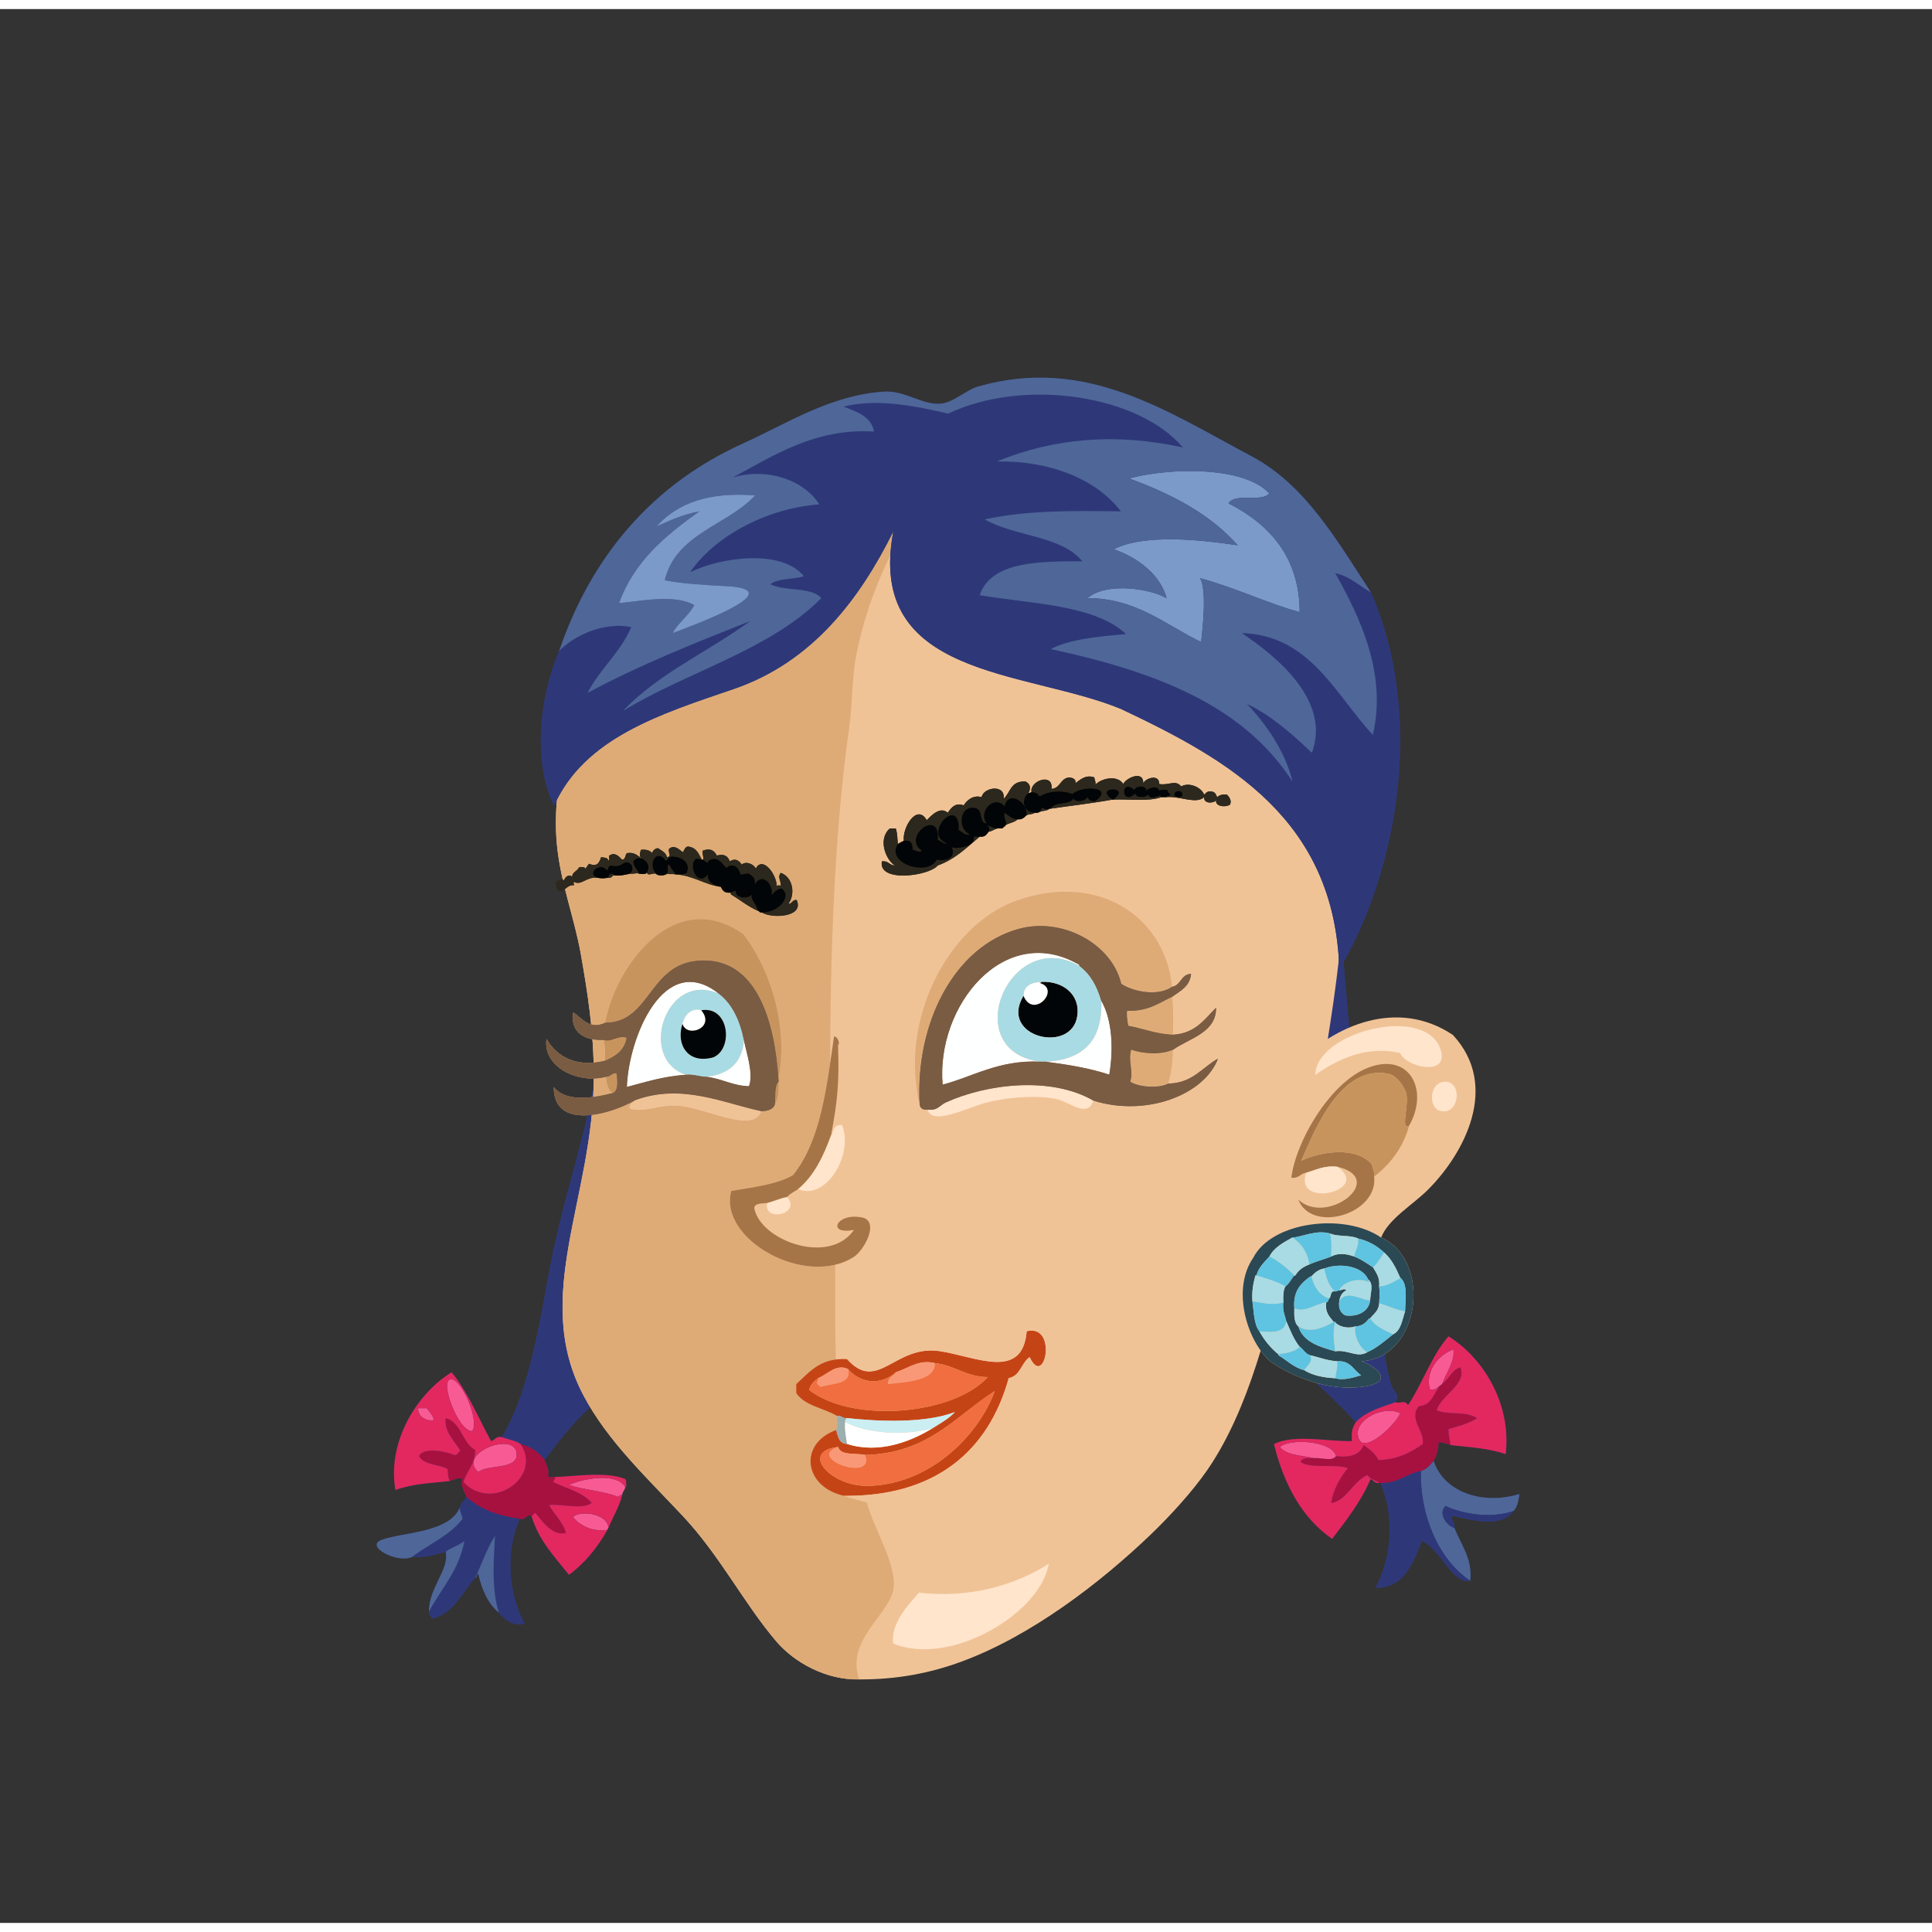 <svg xmlns="http://www.w3.org/2000/svg" width="387.295px" height="387.295px" viewBox="0 0 464.75 460.38"><rect x="0" y="0" width="464.75" height="460.38" fill="#333333" stroke="none"/><g transform="translate(24 24)"><g id="hair2"><g fill="" id="hair2" transform=""><g id="w03x">					<g>						<path fill="#2E3879" d="M320.882,325.276c0.737-1.39,1.198-3.027,1.186-4.56c1.036,0.152,1.979,0.399,2.847,0.72        c4.789,0.541,8.708,0.671,13.283,2.16c1.41-11.814-5.148-22.982-13.757-28.32c-4.07,4.682-6.235,11.292-9.726,16.561        c-0.844-1.411-1.869-0.266-3.083-0.721c1.426-1.907-0.437-2.426-0.949-4.08c-2.557-8.252-2.482-20.18-3.795-31.92        c-2.234-19.979-5.728-45.142-7.116-63.12c-0.902-11.68-3.044-27.033,0-36c1.167-3.438,2.393-4.365-0.237-8.159        c-45.286,8.553-101.763,14.482-134.49,37.92c-2.19,1.567-4.718,5.198-4.981,7.439c-15.994,3.497-27.832,12.479-36.053,23.04        c0.958-7.657-3.043-16.469-4.744-4.32c-2.043,14.589-8.237,31.154-11.386,48.96c-2.533,14.319-5.334,29.081-11.148,38.641        c-1.483-0.301-1.612,0.769-2.609,0.96c-3.08-5.604-5.567-11.808-9.487-16.561c-8.516,5.236-15.52,16.886-13.521,28.32        c4.422-1.576,8.337-1.585,13.046-2.16c0.92-0.198,2.228-0.983,3.083-0.479c-0.622,1.734,0.529,2.931,0.949,4.319        c-0.321,0.875-1.2,1.187-1.423,2.16c-2.355,6.545-13.705,6.224-18.975,8.16c-4.231,1.555,3.944,5.803,7.353,4.08        c2.753,0.438,5.579-0.622,8.065-1.2c0.957,4.271-4.107,8.628-4.032,14.4c0,0.24,0,0.479,0,0.72        c0.487,0.067,0.474,0.642,0.711,0.96c5.448-1.288,7.164-6.352,10.438-9.84c0.488-0.066,0.223-0.894,0.711-0.96        c0.892,3.897,2.356,7.217,4.981,9.36c1.234,1.602,3.424,3.346,6.167,2.64c-3.828-7.03-4.753-17.09-1.187-25.2        c1.553,0.442,1.798-1.418,2.846-0.72c1.776,5.964,5.6,9.854,9.014,14.16c3.861-2.814,6.829-6.531,9.251-10.8        c-0.001-0.241,0.192-0.286,0.236-0.48c1.084-2.664,2.579-4.911,3.321-7.92c0.033-0.847,0.679-1.073,0.711-1.92        c0.079,0,0.158,0,0.237,0c-0.028-0.691,0.129-1.571-0.237-1.92c-4.439-1.835-11.914-0.662-16.841-0.48        c-0.492-0.143-1.558,0.297-1.66-0.24c0.266-1.949-0.569-2.783-0.949-4.079c0.238,0,0.283-0.194,0.475-0.24        c8.623-12.315,19.979-21.863,35.58-27.12c27.332-16.739,57.55-29.105,103.179-27.36c18.923,15.014,39.64,28.211,55.979,45.84        c-0.861,1.461-1.062,2.116-0.95,4.561c-5.913,0.131-13.882-1.729-18.738,0.72c2.444,9.848,6.776,17.784,13.995,22.8        c3.407-4.472,6.905-8.853,9.251-14.399c0.736,0.294,0.952,1.115,2.135,0.96c0.079,0,0.157,0,0.237,0        c3.566,8.109,2.642,18.169-1.187,25.2c6.752,0.259,9.096-5.987,11.147-11.28c4.511,2.01,7.357,10.51,11.624,9.6        c0.649-5.239-2.307-8.851-3.795-12.72c0.3-1.273-1.133-2.043-0.476-2.88c5.11,1.129,11.841,2.876,14.706-1.2        c0.967-0.902,1.264-3.076,1.424-4.08C332.458,335.981,323.264,332.598,320.882,325.276z"/>					</g>					<g>						<path fill-rule="evenodd" fill="#F85B93" d="M323.017,306.557c-0.05,0.27-0.263,0.373-0.474,0.479        c-0.769,0.423-1.063,1.326-2.609,0.96c-1.111-4.521,2.132-8.261,5.692-9.6C326.011,301.443,323.878,303.974,323.017,306.557z"/>						<path fill-rule="evenodd" fill="#A71140" d="M324.914,321.437c-0.868-0.32-1.811-0.567-2.847-0.72        c0.013,1.532-0.448,3.17-1.186,4.56c-0.868,0.962-1.639,2.021-3.083,2.4c-3.544,0.654-5.399,3.018-9.725,2.88        c-0.08,0-0.158,0-0.237,0c-0.889-0.701-2.296-0.878-2.847-1.92c-3.557,1.46-5.052,6.225-8.776,6.72        c0.611-3.541,2.2-6.094,4.032-8.4c-3.226-1.056-8.771,0.235-11.386-1.439c0.298-1.06,1.755-0.944,3.084-0.96        c1.938-0.181,4.392,0.93,5.455-0.48c3.549,0.471,5.766-0.406,6.643-2.64c1.388,0.995,2.772,1.994,3.558,3.6        c4.7-0.124,7.806-1.86,10.673-3.84c0.453-3.2-3.496-6.106-0.948-9.12c3.22-0.183,3.553-3.285,5.219-5.04        c0.211-0.106,0.424-0.21,0.474-0.479c1.64-1.062,2.228-3.187,4.27-3.84c1.613,4.185-4.536,6.557-5.692,10.319        c2.673,1.296,6.843,0.071,9.725,1.92c-1.887,1.292-4.455,1.893-6.878,2.641C324.427,319.05,324.771,320.142,324.914,321.437z"/>						<path fill-rule="evenodd" fill="#F85B93" d="M89.617,318.076c-3.467,0.17-8.214-12.812-4.981-12.479        C87.116,305.851,91.35,315.347,89.617,318.076z"/>						<path fill-rule="evenodd" fill="#F85B93" d="M76.571,312.557c0.711,0,1.422,0,2.135,0c0.547,0.966,1.433,1.589,1.66,2.88        C78.735,315.763,76.512,314.727,76.571,312.557z"/>						<path fill-rule="evenodd" fill="#F85B93" d="M312.817,313.757c-0.604,2.288-9.71,11.277-10.199,5.04        C302.337,315.216,308.707,311.825,312.817,313.757z"/>						<path fill-rule="evenodd" fill="#A71140" d="M84.161,330.076c-0.433-1.203-0.385-1.403-0.474-2.88        c-2.136-1.199-5.735-0.918-6.878-3.12c1.239-2.349,6.689-0.991,8.539-0.239c0.833,0.042,0.78-0.812,1.423-0.961        c-1.31-2.448-3.968-4.494-3.558-7.92c3.854,1.062,3.908,5.967,7.116,7.681c-0.057,3.463-2.04,4.977-2.846,7.68        c6.817,7.336,19.058-1.158,13.757-9.12c2.533,0.557,4.246,1.944,5.692,3.601c0.379,1.296,1.215,2.13,0.949,4.079        c0.102,0.537,1.168,0.098,1.66,0.24c0.037,0.598-0.373,0.743-0.474,1.2c3.174,1.588,7.093,2.423,9.251,5.04        c-2.28,1.678-7.004,0.209-10.2,0.48c0.777,1.854,3.311,4.009,4.032,6.72c-3.093,0.888-5.652-2.701-7.354-4.8        c-0.483,0.07-0.465,0.649-0.949,0.72c-1.048-0.698-1.293,1.162-2.846,0.72c-5.286-0.731-9.652-2.393-12.809-5.28        c-0.419-1.389-1.57-2.585-0.949-4.319C86.388,329.093,85.081,329.878,84.161,330.076z"/>						<path fill-rule="evenodd" fill="#F85B93" d="M297.399,324.076c-1.063,1.41-3.517,0.3-5.455,0.48        c-2.913-0.653-6.461-0.663-8.064-2.641C286.109,319.77,296.412,320.34,297.399,324.076z"/>						<path fill-rule="evenodd" fill="#F85B93" d="M91.039,327.916c-5.217-4.587,9.047-9.999,9.251-4.319        C100.428,327.465,93.442,325.991,91.039,327.916z"/>						<path fill-rule="evenodd" fill="#4E6798" d="M320.882,325.276c2.382,7.321,11.576,10.705,20.637,7.92        c-0.16,1.004-0.457,3.178-1.424,4.08c-5.239,1.873-12.258,0.799-16.366-1.2c-1.899,1.824,0.372,4.848,2.136,5.28        c1.488,3.869,4.444,7.48,3.795,12.72c-7.557-5.07-12.115-15.647-11.86-26.399        C319.243,327.298,320.014,326.238,320.882,325.276z"/>						<path fill-rule="evenodd" fill="#2E3879" d="M317.799,327.677c-0.255,10.752,4.304,21.329,11.86,26.399        c-4.267,0.91-7.113-7.59-11.624-9.6c-2.052,5.293-4.396,11.539-11.147,11.28c3.828-7.031,4.753-17.091,1.187-25.2        C312.399,330.694,314.255,328.331,317.799,327.677z"/>						<path fill-rule="evenodd" fill="#F85B93" d="M126.381,331.517c-0.033,0.847-0.679,1.073-0.711,1.92        c-0.442,0.033-0.792,0.158-0.949,0.479c-3.469-1.449-8.177-1.646-11.86-2.88C116.05,329.516,124.253,327.895,126.381,331.517z        "/>						<path fill-rule="evenodd" fill="#2E3879" d="M88.193,333.916c3.156,2.888,7.522,4.549,12.809,5.28        c-3.567,8.11-2.642,18.17,1.187,25.2c-2.743,0.706-4.933-1.038-6.167-2.64c-1.859-5.707-1.255-12.649-0.949-18.48        c-1.922,3.016-3.176,6.706-4.744,10.08c-3.274,3.488-4.99,8.552-10.438,9.84c-0.237-0.318-0.224-0.893-0.711-0.96        c0-0.24,0-0.479,0-0.72c2.949-5.576,7.196-9.839,8.539-17.04c-1.266,1.118-3.179,1.582-4.506,2.64        c-2.486,0.578-5.312,1.639-8.065,1.2c4.02-3.053,9.026-5.107,12.097-9.12c-0.028-1.101-1.043-2.182-0.475-3.12        C86.993,335.103,87.872,334.791,88.193,333.916z"/>						<path fill-rule="evenodd" fill="#2E3879" d="M340.095,337.276c-2.865,4.076-9.596,2.329-14.706,1.2        c-0.657,0.837,0.775,1.606,0.476,2.88c-1.764-0.433-4.035-3.456-2.136-5.28C327.837,338.075,334.855,339.149,340.095,337.276z        "/>						<path fill-rule="evenodd" fill="#F85B93" d="M122.349,341.356c-0.044,0.194-0.237,0.239-0.236,0.48        c-3.41,0.554-6.73-1.02-8.302-3.12C115.866,336.953,122.244,338.062,122.349,341.356z"/>						<path fill-rule="evenodd" fill="#4E6798" d="M79.18,361.517c-0.075-5.772,4.989-10.13,4.032-14.4        c1.327-1.058,3.24-1.521,4.506-2.64C86.375,351.678,82.129,355.94,79.18,361.517z"/>						<path fill-rule="evenodd" fill="#4E6798" d="M75.147,348.316c-3.409,1.723-11.583-2.525-7.353-4.08        c5.27-1.937,16.62-1.615,18.975-8.16c-0.568,0.938,0.447,2.02,0.475,3.12C84.173,343.209,79.167,345.264,75.147,348.316z"/>						<path fill-rule="evenodd" fill="#4E6798" d="M96.021,361.757c-2.625-2.144-4.089-5.463-4.981-9.36        c-0.488,0.066-0.223,0.894-0.711,0.96c1.567-3.374,2.822-7.064,4.744-10.08C94.766,349.107,94.162,356.05,96.021,361.757z"/>						<path fill-rule="evenodd" fill="#E2285F" d="M122.349,341.356c-0.105-3.295-6.483-4.403-8.539-2.64        c1.572,2.101,4.893,3.674,8.302,3.12c-2.422,4.269-5.39,7.985-9.251,10.8c-3.414-4.306-7.238-8.196-9.014-14.16        c0.484-0.07,0.465-0.649,0.949-0.72c1.702,2.099,4.26,5.688,7.354,4.8c-0.722-2.711-3.255-4.865-4.032-6.72        c3.196-0.271,7.92,1.197,10.2-0.48c-2.158-2.617-6.077-3.452-9.251-5.04c0.102-0.457,0.511-0.603,0.474-1.2        c4.927-0.182,12.402-1.354,16.841,0.48c0.367,0.349,0.209,1.229,0.237,1.92c-0.079,0-0.158,0-0.237,0        c-2.128-3.622-10.331-2.001-13.52-0.48c3.683,1.234,8.391,1.431,11.86,2.88c0.156-0.321,0.507-0.446,0.949-0.479        C124.928,336.445,123.433,338.692,122.349,341.356z"/>						<path fill-rule="evenodd" fill="#E2285F" d="M324.914,321.437c-0.144-1.295-0.487-2.387-0.474-3.84        c2.423-0.748,4.991-1.349,6.878-2.641c-2.882-1.849-7.052-0.624-9.725-1.92c1.156-3.763,7.306-6.135,5.692-10.319        c-2.042,0.653-2.63,2.778-4.27,3.84c0.861-2.583,2.994-5.113,2.609-8.16c-3.561,1.339-6.804,5.078-5.692,9.6        c1.547,0.366,1.841-0.537,2.609-0.96c-1.666,1.755-1.999,4.857-5.219,5.04c-2.548,3.014,1.401,5.92,0.948,9.12        c-2.867,1.979-5.973,3.716-10.673,3.84c-0.785-1.605-2.17-2.604-3.558-3.6c-0.877,2.233-3.094,3.11-6.643,2.64        c-0.987-3.736-11.29-4.307-13.52-2.16c1.604,1.978,5.151,1.987,8.064,2.641c-1.329,0.016-2.786-0.1-3.084,0.96        c2.614,1.675,8.16,0.384,11.386,1.439c-1.832,2.307-3.421,4.859-4.032,8.4c3.725-0.495,5.22-5.26,8.776-6.72        c0.551,1.042,1.958,1.219,2.847,1.92c-1.183,0.155-1.398-0.666-2.135-0.96c-2.346,5.547-5.844,9.928-9.251,14.399        c-7.219-5.016-11.551-12.952-13.995-22.8c4.856-2.448,12.825-0.589,18.738-0.72c-0.111-2.444,0.089-3.1,0.95-4.561        c2.258-2.515,5.953-3.575,9.487-4.8c1.214,0.455,2.239-0.69,3.083,0.721c3.49-5.269,5.655-11.879,9.726-16.561        c8.608,5.338,15.167,16.506,13.757,28.32C333.622,322.107,329.703,321.978,324.914,321.437z M302.618,318.797        c0.489,6.237,9.595-2.752,10.199-5.04C308.707,311.825,302.337,315.216,302.618,318.797z"/>						<path fill-rule="evenodd" fill="#2E3879" d="M311.632,311.116c-3.534,1.225-7.229,2.285-9.487,4.8        c-16.34-17.629-37.057-30.826-55.979-45.84c-45.629-1.745-75.847,10.621-103.179,27.36c-15.6,5.257-26.957,14.805-35.58,27.12        c-0.192,0.046-0.236,0.24-0.475,0.24c-1.447-1.656-3.159-3.044-5.692-3.601c-1.191-0.875-3.026-1.099-4.507-1.68        c5.814-9.56,8.616-24.321,11.148-38.641c3.148-17.806,9.343-34.371,11.386-48.96c1.701-12.148,5.701-3.337,4.744,4.32        c8.221-10.562,20.059-19.543,36.053-23.04c0.264-2.241,2.792-5.872,4.981-7.439c32.727-23.438,89.204-29.367,134.49-37.92        c2.63,3.794,1.404,4.722,0.237,8.159c-3.044,8.967-0.902,24.32,0,36c1.389,17.979,4.882,43.142,7.116,63.12        c1.313,11.74,1.238,23.668,3.795,31.92C311.195,308.69,313.058,309.209,311.632,311.116z"/>						<path fill-rule="evenodd" fill="#E2285F" d="M96.732,319.517c1.481,0.581,3.316,0.805,4.507,1.68        c5.3,7.962-6.94,16.456-13.757,9.12c0.807-2.703,2.789-4.217,2.846-7.68c-3.208-1.714-3.262-6.619-7.116-7.681        c-0.41,3.426,2.248,5.472,3.558,7.92c-0.643,0.149-0.59,1.003-1.423,0.961c-1.849-0.752-7.299-2.109-8.539,0.239        c1.144,2.202,4.743,1.921,6.878,3.12c0.089,1.477,0.041,1.677,0.474,2.88c-4.709,0.575-8.624,0.584-13.046,2.16        c-1.999-11.435,5.005-23.084,13.521-28.32c3.92,4.753,6.407,10.956,9.487,16.561C95.12,320.285,95.249,319.216,96.732,319.517        z M100.29,323.597c-0.204-5.68-14.468-0.268-9.251,4.319C93.442,325.991,100.428,327.465,100.29,323.597z M84.636,305.597        c-3.233-0.332,1.514,12.649,4.981,12.479C91.35,315.347,87.116,305.851,84.636,305.597z M80.366,315.437        c-0.227-1.291-1.113-1.914-1.66-2.88c-0.712,0-1.423,0-2.135,0C76.512,314.727,78.735,315.763,80.366,315.437z"/>					</g>				</g>				</g></g><g id="head"><g fill="" id="head" transform=""><g id="w03">					<path fill="#F0C397" d="M214.602,75.401c-6.445-0.696-17.31,0.732-24.241,2.16c-34.674,7.142-58.26,29.133-71.279,57.12       c-5.217,11.212-10.557,26.962-9.121,42.239c0.871,9.27,4.236,17.742,5.76,26.4c1.594,9.047,3.121,18.518,3.121,29.281       c-0.002,29.381-15.18,53.055-2.4,77.039c5.77,10.828,14.898,19.363,23.76,28.801c9.045,9.631,14.744,21.084,22.561,30.24       c4.244,4.971,11.842,9.309,19.92,9.119c9.008,0.063,17.089-1.502,24.72-4.32c16.703-6.168,33.264-18.891,45.361-30.48       c4.494-4.307,10.01-10.277,13.68-15.6c9.941-14.42,15.133-35.352,19.199-54.24c9.6-44.6,25.781-115.605,2.16-158.16       C273.969,90.084,249.361,75.583,214.602,75.401z"/>					<path fill-rule="evenodd" fill="#DEAB77" d="M214.602,75.401c-14.984,12.842-28.315,33.654-32.642,56.16       c-1.043,5.433-0.883,11.691-1.68,17.28c-3.971,27.862-4.715,61.108-4.561,89.04c0.074,13.354,1.162,26.824,1.201,39.84       c0.039,13.459-0.373,27.17,1.68,40.08c0.953,5.99,4.477,12.969,6.48,19.199c1.84,5.723,6.945,14.053,5.76,19.441       c-1.355,6.15-11.422,11.994-8.16,21.359c-8.078,0.189-15.676-4.148-19.92-9.119c-7.816-9.156-13.516-20.609-22.561-30.24       c-8.861-9.438-17.99-17.973-23.76-28.801c-12.779-23.984,2.398-47.658,2.4-77.039c0-10.764-1.527-20.234-3.121-29.281       c-1.523-8.658-4.889-17.13-5.76-26.4c-1.436-15.277,3.904-31.027,9.121-42.239c13.02-27.987,36.605-49.979,71.279-57.12       C197.292,76.133,208.156,74.705,214.602,75.401z"/>					<path fill-rule="evenodd" fill="#FFE5CC" d="M197.081,356.92c12.136,1.488,23.462-1.904,31.2-6.959       c-1.881,11.871-23.613,24.918-37.44,19.199C190.294,364.279,194.319,360.07,197.081,356.92z"/>				</g>				</g></g><g id="ears"><g fill="" id="ears" transform=""><g id="w07">					<path fill="#F0C397" d="M288.075,229.753c-3.133,3.295-9.214,8.816-11.04,12.239c-2.542,4.764-1.981,16.696-1.681,21.601       c0.244,3.968,0.423,8.081,1.92,12.479c0.146,0.014,0.284,0.036,0.24,0.24c-5.493,7.906-1.295,20.61,4.32,25.2       c4.788,3.253,13.765,7.305,22.8,5.76c6.534-1.117,2.769-4.667-1.2-6c14.473-0.76,17.005-24.457,4.8-29.76       c1.707-4.435,7.689-7.93,11.28-11.521c8.615-8.615,17.41-24.846,6-37.2C312.157,213.807,296.807,220.565,288.075,229.753z"/>					<path fill-rule="evenodd" fill="#FFE5CC" d="M292.395,232.392c0.133-10.221,26.003-16.932,30-6.479       c2.702,7.065-8.156,4.726-9.6,1.2C304.301,225.147,296.961,229.149,292.395,232.392z"/>					<path fill-rule="evenodd" fill="#A67547" d="M314.955,244.632c-2.203,1.008,0.115-5.019-0.721-7.92       c-0.405-1.406-2.281-4.168-4.08-4.56c-11.5-2.502-17.812,13.269-21.119,20.88c4.551-2.211,13.313-3.604,17.04,0.96       c0.019,1.101,0.693,1.546,0.479,2.88c1.011,9.002-15.019,13.738-18.24,5.52c6.929,6.457,21.604-5.047,9.36-7.92       c-3.297-0.336-5.105,0.815-7.44,1.44c-1.436,0.165-1.747,1.452-3.6,1.2c1.142-8.869,9.11-22.344,17.76-26.16       C314.83,226.349,319.984,235.849,314.955,244.632z"/>					<path fill-rule="evenodd" fill="#C8945E" d="M314.955,244.632c-1.475,5.406-4.555,9.206-8.4,12.24       c0.214-1.334-0.461-1.779-0.479-2.88c-3.727-4.564-12.489-3.171-17.04-0.96c3.308-7.611,9.619-23.382,21.119-20.88       c1.799,0.392,3.675,3.153,4.08,4.56C315.07,239.613,312.752,245.64,314.955,244.632z"/>					<path fill-rule="evenodd" fill="#FFE5CC" d="M323.114,234.072c4.861-0.774,4.12,8.29-0.72,6.96       C319.595,240.263,319.834,234.595,323.114,234.072z"/>					<path fill-rule="evenodd" fill="#FFE5CC" d="M297.675,254.472c8.469,5.79-10.6,10.267-7.44,1.44       C292.569,255.287,294.378,254.136,297.675,254.472z"/>					<path fill-rule="evenodd" fill="#2A4955" d="M308.234,271.513c12.205,5.303,9.673,29-4.8,29.76c3.969,1.333,7.734,4.883,1.2,6       c-9.035,1.545-18.012-2.507-22.8-5.76c-5.615-4.59-9.813-17.294-4.32-25.2C281.913,267.716,299.326,265.427,308.234,271.513z        M286.875,271.513c-2.15,1.21-4.372,2.348-5.521,4.56c-1.211,1.349-2.559,2.562-3.12,4.56c-0.08,0-0.159,0-0.239,0       c-0.495,1.826-0.902,3.738-0.721,6.24c0.372,2.589,0.361,5.559,1.681,7.2c1.195,2.165,2.71,4.01,4.56,5.521       c0,0.08,0,0.16,0,0.239c2.074,1.206,3.642,2.919,6.24,3.601c1.924,1.195,4.459,1.78,7.439,1.92       c2.034,0.634,4.54-0.23,6.24-0.721c-1.865-1.174-2.498-3.582-5.76-3.359c-2.486-0.154-4.319-0.961-6.48-1.44       c-1.243-0.356-1.691-1.509-2.64-2.159c-1.355-1.686-2.183-3.897-3.12-6c-0.339-1.422-0.965-2.557-0.72-4.561       c-0.068-1.508-0.032-2.912,0.479-3.84c0.936-0.665,1.407-1.793,2.16-2.641c0.08,0,0.16,0,0.24,0       c0.736-1.264,1.897-2.102,3.36-2.64c1.631-0.769,3.563-1.237,5.279-1.92c1.688-0.937,3.712-0.649,5.521,0       c1.726,0.675,3.127,1.673,4.56,2.64c0.711,1.289,1.667,2.334,1.44,4.561c0.208,1.677,0.1,2.344,0,4.08       c-0.089,1.831-1.335,2.505-2.16,3.6c-0.08,0-0.16,0-0.24,0c-0.758,1.002-1.626,1.894-3.359,1.92       c-1.692,0.677-3.999,0.04-4.801-0.96c-0.006-0.233-0.293-0.187-0.479-0.239c-0.898-1.183-2.022-2.139-1.68-4.561       c0.492-0.066,0.479-0.641,0.72-0.96c0.554-0.486,0.165-1.915,1.439-1.681c0.454,0.055,0.53-0.27,0.96-0.239       c0.429,0.001,1.396-0.646,1.681,0c-0.983,0.456-1.494,1.386-1.681,2.64c-0.24,1.841,0.417,2.783,1.44,3.36       c2.842,0.423,5.629-0.804,6-3.601c0.088-2.02,0.896-3.945-0.48-5.039c-1.337-3.189-6.688-4.098-10.56-2.641       c-1.44,0.24-2.306,1.055-3.12,1.92c-0.08,0-0.16,0-0.24,0c-2.215,1.625-4.194,3.486-3.84,7.68c-0.05,1.811-0.02,3.54,0.96,4.32       c1.189,3.771,5.006,4.915,8.88,6c2.963-0.482,5.297,1.678,7.681,0.24c2.422-1.098,4.271-2.769,6.239-4.32       c1.899-0.9,2.166-3.435,2.881-5.52c0.09-3.089,0.724-6.594-1.2-8.16c-0.992-2.288-2.074-4.486-3.84-6       c-1.651-1.549-3.644-2.757-6.24-3.359c-1.738-0.902-4.894-0.387-6.72-1.201C292.667,269.554,289.121,271.409,286.875,271.513z"/>					<path fill-rule="evenodd" fill="#5EC4E2" d="M295.995,270.552c0.436,2.014,0.256,3.283,0.239,5.521       c-1.717,0.683-3.648,1.151-5.279,1.92c-0.451-3.069-1.978-5.063-4.08-6.479C289.121,271.409,292.667,269.554,295.995,270.552z"/>					<path fill-rule="evenodd" fill="#A9DBE4" d="M295.995,270.552c1.826,0.814,4.981,0.299,6.72,1.201       c0.18,1.939-0.694,2.825-0.96,4.319c-1.809-0.649-3.832-0.937-5.521,0C296.251,273.835,296.431,272.565,295.995,270.552z"/>					<path fill-rule="evenodd" fill="#A9DBE4" d="M286.875,271.513c2.103,1.417,3.629,3.41,4.08,6.479       c-1.463,0.538-2.624,1.376-3.36,2.64c-0.08,0-0.16,0-0.24,0c-1.74-1.779-3.678-3.362-6-4.56       C282.503,273.86,284.725,272.723,286.875,271.513z"/>					<path fill-rule="evenodd" fill="#5EC4E2" d="M302.715,271.753c2.597,0.603,4.589,1.811,6.24,3.359       c-0.823,1.258-1.581,2.579-2.641,3.6c-1.433-0.967-2.834-1.965-4.56-2.64C302.021,274.578,302.895,273.692,302.715,271.753z"/>					<path fill-rule="evenodd" fill="#A9DBE4" d="M308.955,275.112c1.766,1.514,2.848,3.712,3.84,6c0,0.08,0,0.16,0,0.24       c-1.567,0.753-2.828,1.812-5.04,1.92c0.227-2.227-0.729-3.271-1.44-4.561C307.374,277.691,308.132,276.37,308.955,275.112z"/>					<path fill-rule="evenodd" fill="#5EC4E2" d="M281.354,276.072c2.322,1.197,4.26,2.78,6,4.56       c-0.753,0.848-1.225,1.976-2.16,2.641c-2.01-1.19-4.537-1.863-6.96-2.641C278.796,278.634,280.144,277.421,281.354,276.072z"/>					<path fill-rule="evenodd" fill="#A9DBE4" d="M294.555,278.952c0.489,2.23,1.129,4.312,2.64,5.52       c-1.274-0.234-0.886,1.194-1.439,1.681c-2.452-0.748-3.625-2.776-4.32-5.28C292.249,280.007,293.114,279.192,294.555,278.952z"/>					<path fill-rule="evenodd" fill="#A9DBE4" d="M278.234,280.632c2.423,0.777,4.95,1.45,6.96,2.641       c-0.512,0.928-0.548,2.332-0.479,3.84c-2.368,0.807-4.96,0.124-7.44-0.24c-0.182-2.502,0.226-4.414,0.721-6.24       C278.075,280.632,278.154,280.632,278.234,280.632z"/>					<path fill-rule="evenodd" fill="#5EC4E2" d="M291.435,280.872c0.695,2.504,1.868,4.532,4.32,5.28       c-0.241,0.319-0.228,0.894-0.72,0.96c-2.54,0.324-5.193,2.605-7.681,1.439c-0.354-4.193,1.625-6.055,3.84-7.68       C291.274,280.872,291.354,280.872,291.435,280.872z"/>					<path fill-rule="evenodd" fill="#5EC4E2" d="M312.795,281.112c1.924,1.566,1.29,5.071,1.2,8.16       c-2.373-0.348-4.081-1.359-6.24-1.92c0.1-1.736,0.208-2.403,0-4.08c2.212-0.108,3.473-1.167,5.04-1.92       C312.795,281.272,312.795,281.192,312.795,281.112z"/>					<path fill-rule="evenodd" fill="#5EC4E2" d="M277.274,286.872c2.48,0.364,5.072,1.047,7.44,0.24       c-0.245,2.004,0.381,3.139,0.72,4.561c-0.459,2.848-3.384,2.703-6.479,2.399C277.636,292.431,277.646,289.461,277.274,286.872z       "/>					<path fill-rule="evenodd" fill="#A9DBE4" d="M295.035,287.112c-0.343,2.422,0.781,3.378,1.68,4.561c0,0.08,0,0.159,0,0.239       c-2.281,1.223-5.681,2.821-8.4,0.96c-0.979-0.78-1.01-2.51-0.96-4.32C289.842,289.718,292.495,287.437,295.035,287.112z"/>					<path fill-rule="evenodd" fill="#A9DBE4" d="M307.755,287.353c2.159,0.561,3.867,1.572,6.24,1.92       c-0.715,2.085-0.981,4.619-2.881,5.52c-2.104-1.016-4.346-1.894-5.52-3.84C306.42,289.857,307.666,289.184,307.755,287.353z"/>					<path fill-rule="evenodd" fill="#5EC4E2" d="M305.595,290.952c1.174,1.946,3.416,2.824,5.52,3.84       c-1.968,1.552-3.817,3.223-6.239,4.32c-1.99-1.105-3.214-4.244-2.88-6.24c1.733-0.026,2.602-0.918,3.359-1.92       C305.435,290.952,305.515,290.952,305.595,290.952z"/>					<path fill-rule="evenodd" fill="#A9DBE4" d="M285.435,291.673c0.938,2.103,1.765,4.314,3.12,6c0,0.08,0,0.159,0,0.239       c-1.146,1.094-3.068,1.412-5.04,1.681c-1.85-1.511-3.364-3.355-4.56-5.521C282.051,294.376,284.976,294.521,285.435,291.673z"/>					<path fill-rule="evenodd" fill="#5EC4E2" d="M296.715,291.673c0.187,0.053,0.474,0.006,0.479,0.239       c-0.645,2.087-0.308,4.597,0,6.96c-3.874-1.085-7.69-2.229-8.88-6c2.72,1.861,6.119,0.263,8.4-0.96       C296.715,291.832,296.715,291.753,296.715,291.673z"/>					<path fill-rule="evenodd" fill="#A9DBE4" d="M297.194,291.912c0.802,1,3.108,1.637,4.801,0.96       c-0.334,1.996,0.89,5.135,2.88,6.24c-2.384,1.438-4.718-0.723-7.681-0.24C296.887,296.509,296.55,293.999,297.194,291.912z"/>					<path fill-rule="evenodd" fill="#5EC4E2" d="M288.555,297.673c0.948,0.65,1.396,1.803,2.64,2.159       c0.805,1.708-0.885,2.505-1.439,3.601c-2.599-0.682-4.166-2.395-6.24-3.601c0-0.079,0-0.159,0-0.239       c1.972-0.269,3.894-0.587,5.04-1.681C288.555,297.832,288.555,297.753,288.555,297.673z"/>					<path fill-rule="evenodd" fill="#A9DBE4" d="M291.194,299.832c2.161,0.479,3.994,1.286,6.48,1.44       c0.16,1.68-0.312,2.729-0.48,4.08c-2.98-0.14-5.516-0.725-7.439-1.92C290.31,302.337,291.999,301.54,291.194,299.832z"/>					<path fill-rule="evenodd" fill="#5EC4E2" d="M297.675,301.272c3.262-0.223,3.895,2.186,5.76,3.359       c-1.7,0.49-4.206,1.354-6.24,0.721C297.363,304.001,297.835,302.952,297.675,301.272z"/>					<path fill-rule="evenodd" fill="#A9DBE4" d="M298.154,284.232c0.825-2.198,5.02-3.27,7.2-1.92       c-0.127-0.193-0.25-0.39-0.24-0.72c1.377,1.094,0.568,3.02,0.48,5.039c-2.017,0.036-5.74-2.743-7.44,0.24       c0.187-1.254,0.697-2.184,1.681-2.64C299.551,283.586,298.583,284.233,298.154,284.232z"/>					<path fill-rule="evenodd" fill="#5EC4E2" d="M298.154,286.872c1.7-2.983,5.424-0.204,7.44-0.24       c-0.371,2.797-3.158,4.023-6,3.601C298.571,289.655,297.914,288.713,298.154,286.872z"/>					<path fill-rule="evenodd" fill="#5EC4E2" d="M294.555,278.952c3.871-1.457,9.223-0.549,10.56,2.641       c-0.01,0.33,0.113,0.526,0.24,0.72c-2.181-1.35-6.375-0.278-7.2,1.92c-0.43-0.03-0.506,0.294-0.96,0.239       C295.684,283.264,295.044,281.183,294.555,278.952z"/>				</g>				</g></g><g id="mouth"><g fill="" id="mouth" transform=""><g id="w20">					<path fill="#F0C397" d="M204.733,283.245c-1.026-0.044-2.556,0.004-3.601,0.479c-7.506,3.429-13.479,14.184-21.359,17.041       c-6.477-0.396-9.037,3.123-12.24,6c0,0.72,0,1.439,0,2.159c2.031,3.089,6.652,3.587,9.84,5.521       c-0.104,1.096,0.242,2.643-0.24,3.359c-9.197,3.341-7.709,13.773,1.92,15.841c21.764,7.482,54.755,0.715,50.882-26.641       C229.138,292.191,219.702,283.896,204.733,283.245z"/>					<g>						<path fill-rule="evenodd" fill="#C54416" d="M179.773,300.766c7.402,8.257,11.436-3.586,22.321-1.921        c8.697,1.331,19.896,7.154,20.879-4.8c7.563-1.844,4.348,14.033,0.721,6.24c-2.033,1.328-2.199,4.521-5.041,5.04        c-4.883,17.603-17.722,28.513-39.601,28.32c-9.629-2.067-11.117-12.5-1.92-15.841c0.457,1.543,0.686,3.314,2.641,3.36        c7.793,2.49,15.59-0.708,20.639-3.84c1.863-1.181,3.848-2.235,5.282-3.84c-6.999,2.724-18.181,2.323-26.161,1.439        c-1,0.121-1.059-0.701-2.16-0.479c-3.188-1.934-7.809-2.432-9.84-5.521c0-0.72,0-1.439,0-2.159        C170.736,303.889,173.297,300.369,179.773,300.766z M191.533,303.885c-3.695,3.326-8.557,2.707-11.52-0.72        c-2.861-1.414-5.035,1.352-7.201,2.16c-0.943,0.736-1.875,1.485-2.16,2.88c10.822,8.182,34.769,5.869,42.962-3.12        c-5.309-0.052-7.863-2.858-12.722-3.359C196.982,300.738,194.404,303.044,191.533,303.885z M184.094,323.806        c-2.283-0.518-5.863,0.261-6.48-1.921c-9.303,1.043-1.914,9.529,7.199,9.36c14.521-0.269,26.36-11.693,30.481-22.8        C205.817,314.49,199.293,323.485,184.094,323.806z"/>						<path fill-rule="evenodd" fill="#F99876" d="M200.893,301.726c0.119,4.452-7.451,4.534-11.279,5.04        c-0.094-1.693,1.344-1.855,1.92-2.881C194.404,303.044,196.982,300.738,200.893,301.726z"/>						<path fill-rule="evenodd" fill="#F99876" d="M180.014,303.165c1.035,3.773-4.141,3.368-6.721,4.32        c-0.135-0.346-0.375-0.586-0.721-0.72c-0.174-0.734,0.414-0.706,0.24-1.44C174.979,304.517,177.152,301.751,180.014,303.165z"/>						<path fill-rule="evenodd" fill="#F06E40" d="M177.613,321.885c-7.865,2.677,8.973,8.641,6.48,1.921        c15.199-0.32,21.724-9.315,31.2-15.36c-4.121,11.106-15.96,22.531-30.481,22.8        C175.699,331.414,168.311,322.928,177.613,321.885z"/>						<path fill-rule="evenodd" fill="#9BAEB0" d="M177.373,314.445c1.102-0.222,1.16,0.601,2.16,0.479        c0.053,0.454-0.271,0.53-0.24,0.96c-0.123,2.044,0.225,3.616,0.48,5.28c-1.955-0.046-2.184-1.817-2.641-3.36        C177.615,317.088,177.27,315.541,177.373,314.445z"/>						<path fill-rule="evenodd" fill="#FFFFFF" d="M179.293,315.885c5.182,2.771,14.557,3.399,21.119,1.44        c-5.049,3.132-12.846,6.33-20.639,3.84C179.518,319.501,179.17,317.929,179.293,315.885z"/>						<path fill-rule="evenodd" fill="#F99876" d="M177.613,321.885c0.617,2.182,4.197,1.403,6.48,1.921        C186.586,330.525,169.748,324.562,177.613,321.885z"/>						<path fill-rule="evenodd" fill="#F0C397" d="M179.053,333.646c21.879,0.192,34.718-10.718,39.601-28.32        c2.842-0.52,3.008-3.712,5.041-5.04c3.627,7.793,6.842-8.084-0.721-6.24c-0.982,11.954-12.182,6.131-20.879,4.8        c-10.886-1.665-14.919,10.178-22.321,1.921c7.881-2.857,13.854-13.612,21.359-17.041c1.044-0.476,2.574-0.523,3.601-0.479        c14.969,0.651,24.404,8.946,25.201,23.76C233.808,334.36,200.816,341.128,179.053,333.646z"/>						<path fill-rule="evenodd" fill="#F06E40" d="M180.014,303.165c2.963,3.427,7.824,4.046,11.52,0.72        c-0.576,1.025-2.014,1.188-1.92,2.881c3.828-0.506,11.398-0.588,11.279-5.04c4.858,0.501,7.413,3.308,12.722,3.359        c-8.193,8.989-32.14,11.302-42.962,3.12c0.285-1.395,1.217-2.144,2.16-2.88c0.174,0.734-0.414,0.706-0.24,1.44        c0.346,0.134,0.586,0.374,0.721,0.72C175.873,306.533,181.049,306.938,180.014,303.165z"/>						<path fill-rule="evenodd" fill="#CAEEF2" d="M179.533,314.925c7.98,0.884,19.162,1.284,26.161-1.439        c-1.435,1.604-3.419,2.659-5.282,3.84c-6.563,1.959-15.938,1.33-21.119-1.44C179.262,315.455,179.586,315.379,179.533,314.925        z"/>					</g>				</g>				</g></g><g id="eyes"><g fill="" id="eyes" transform=""><g id="w08">					<path fill="#F0C397" d="M121.586,219.838c-3.932,1.938-6.083-1.636-7.685-2.456c-0.79,5.006,3.005,6.797,7.325,6.583       c0.36,1.845,0.425,3.021,0.203,5.042c-6.66,1.639-11.56-0.964-13.956-5.277c-1.005,6.625,7.47,10.929,14.293,9.103       c0.132,1.603,0.4,3.01,1.553,3.959c-5.602,1.387-11.164,2.003-14.099-1.41c-0.021,10.446,13.736,6.476,19.547,3.1       c-0.427,0.676-1.532,0.782-1.266,2.038c4.05,0.938,6.443-0.955,11.257-0.75c6.731,0.287,18.442,6.988,20.356,1.341       c1.663-0.008,2.782-0.472,3.241-1.489c0.899-1.387,1.042-3.409,0.951-5.625c-0.014-0.159-0.028-0.319-0.042-0.478       c2.489-13.478-2.18-26.748-8.374-34.922C138.276,186.671,123.942,206.319,121.586,219.838z"/>					<path fill="#F0C397" d="M258.195,226.319c3.9-2.744,10.438-4.116,10.32-10.08c-2.785,2.815-5.02,6.183-10.32,6.48       c-0.027-3.093,0.129-6.369-0.24-9.12c1.945-1.415,4.266-2.454,4.561-5.522c-2.461,0.1-2.373,2.749-4.561,3.122       c-1.834-17.642-18.588-27.631-37.68-20.641c-16.355,5.988-27.952,28.691-23.045,48.961c0.153,0.889,0.744,1.338,1.923,1.2       c0.964,4.027,9.684-0.521,14.161-1.681c5.588-1.448,13.279-1.809,17.281-0.72c2.93,0.798,7.105,4.469,8.398,0.24       c12.537,3.979,26.617-1.241,30-10.08c-3.863,2.137-6.096,5.903-12,6C257.77,232.134,258.063,229.308,258.195,226.319z"/>					<path fill-rule="evenodd" fill="#DEAB77" d="M257.955,211.199c-3.301,2.351-9.297,1.244-12.24-0.72       c-2.242-9.592-14.15-16.136-24.721-13.202c-15.461,4.294-24.871,22.667-23.764,42.242       c-4.907-20.271,6.689-42.973,23.045-48.961C239.367,183.568,256.121,193.557,257.955,211.199z"/>					<path fill-rule="evenodd" fill="#C8945E" d="M163.265,233.518c-0.877-14.246-5.27-27.958-16.974-28.624       c-14.386-0.819-13.165,14.921-24.705,14.944c2.356-13.519,16.69-33.167,33.306-21.243       C161.085,206.77,165.754,220.04,163.265,233.518z"/>					<path fill-rule="evenodd" fill="#7A5C43" d="M257.955,211.199c2.188-0.373,2.1-3.022,4.561-3.122       c-0.295,3.068-2.615,4.107-4.561,5.522c-3.203,1.517-5.867,3.573-10.801,3.359c-0.223,0.825,0.061,2.463,0.24,3.601       c3.654,0.667,6.652,1.988,10.801,2.16c5.301-0.298,7.535-3.665,10.32-6.48c0.117,5.964-6.42,7.336-10.32,10.08       c-2.91,1.267-7.082,1.041-10.08,0c-0.816,2.745,0.645,5.314-0.24,7.68c1.896,1.311,6.848,1.708,9.119,0.48       c5.904-0.097,8.137-3.863,12-6c-3.383,8.839-17.463,14.06-30,10.08c-10.156-5.863-25.547-4.06-35.52,0.479       c-1.392,0.635-2.009,2.066-4.321,1.681c-1.18,0.138-1.771-0.312-1.923-1.2c-1.107-19.575,8.303-37.948,23.764-42.242       c10.57-2.935,22.479,3.609,24.721,13.202C248.658,212.443,254.654,213.55,257.955,211.199z M226.275,229.199       c0.4,0,0.799,0,1.199,0c5.455,0.706,10.74,1.58,15.361,3.12c1.074-6.311,0.68-13.262-1.922-17.76       c-1.012-3.548-2.65-6.471-5.279-8.402c0-0.08,0-0.16,0-0.24c-18.004-10.494-34.505,9.868-32.879,28.802       C209.717,232.958,216.25,228.697,226.275,229.199z"/>					<path fill-rule="evenodd" fill="#FEFFFF" d="M235.635,206.158c-16.887-9.532-29.35,20.468-9.359,23.042       c-10.025-0.502-16.559,3.759-23.52,5.521c-1.626-18.935,14.875-39.296,32.879-28.802       C235.635,205.998,235.635,206.078,235.635,206.158z"/>					<path fill-rule="evenodd" fill="#7A5C43" d="M163.265,233.518c0.014,0.158,0.028,0.318,0.042,0.478       c-1.126,1.197-0.621,3.761-0.951,5.625c-0.459,1.018-1.578,1.481-3.241,1.489c-9.009-1.885-19.106-6.772-30.347-2.629       c-5.812,3.376-19.569,7.347-19.547-3.1c2.935,3.413,8.497,2.797,14.099,1.41c1.499-0.589,1.156-2.721,1.035-4.669       c-0.886-0.525-1.427,0.769-2.588,0.71c-6.823,1.826-15.298-2.478-14.293-9.103c2.396,4.313,7.296,6.916,13.956,5.277       c2.666-1.087,4.817-2.606,5.296-5.525c-1.801-0.807-3.783,1.206-5.499,0.483c-4.32,0.214-8.115-1.577-7.325-6.583       c1.602,0.82,3.753,4.394,7.685,2.456c11.54-0.023,10.319-15.764,24.705-14.944C157.996,205.56,162.388,219.271,163.265,233.518       z M140.997,232.345c1.977-0.157,3.271,0.5,5.104,0.515c3.61,0.449,6.177,2.142,10.076,2.245       c1.127-3.051-0.659-8.114-1.207-10.977c-0.997-4.976-2.893-8.876-6.051-11.273c-13.167-10.418-21.711,10.51-22.12,22.426       C131.743,234.001,135.326,232.762,140.997,232.345z"/>					<path fill-rule="evenodd" fill="#FEFFFF" d="M148.919,212.854c-12.783-5.614-19.613,15.712-7.922,19.49       c-5.671,0.417-9.254,1.656-14.198,2.936C127.208,223.364,135.752,202.436,148.919,212.854z"/>					<path fill-rule="evenodd" fill="#A9DBE4" d="M148.919,212.854c3.158,2.397,5.054,6.298,6.051,11.273       c-0.396,5.056-3.309,8.003-8.869,8.731c-1.833-0.015-3.127-0.672-5.104-0.515C129.306,228.566,136.136,207.241,148.919,212.854       z M140.163,220.131c-1.609,4.974,1.352,9.773,7.452,8.017c4.872-2.073,3.788-12.441-2.923-11.307       C142.071,216.151,140.603,218.262,140.163,220.131z"/>					<path fill-rule="evenodd" fill="#FEFFFF" d="M226.516,209.999c-0.053,0.188-0.201,0.279-0.48,0.24       c5.365,1.48-1.449,8.914-3.84,3.12C222.275,210.88,224.066,210.111,226.516,209.999z"/>					<path fill-rule="evenodd" fill="#020507" d="M226.516,209.999c4.938-0.254,9.367,2.854,8.639,8.16       c-1.285,9.371-18.967,5.165-12.959-4.8c2.391,5.794,9.205-1.64,3.84-3.12C226.314,210.278,226.463,210.187,226.516,209.999z"/>					<path fill-rule="evenodd" fill="#DEAB77" d="M257.955,213.6c0.369,2.751,0.213,6.027,0.24,9.12       c-4.148-0.172-7.146-1.493-10.801-2.16c-0.18-1.138-0.463-2.775-0.24-3.601C252.088,217.173,254.752,215.116,257.955,213.6z"/>					<path fill-rule="evenodd" fill="#FEFFFF" d="M144.692,216.841c3.531,4.192-3.431,6.785-4.529,3.29       C140.603,218.262,142.071,216.151,144.692,216.841z"/>					<path fill-rule="evenodd" fill="#020507" d="M144.692,216.841c6.711-1.135,7.795,9.233,2.923,11.307       c-6.1,1.757-9.061-3.043-7.452-8.017C141.261,223.626,148.223,221.033,144.692,216.841z"/>					<path fill-rule="evenodd" fill="#FEFFFF" d="M240.914,214.56c2.602,4.498,2.996,11.449,1.922,17.76       c-4.621-1.54-9.906-2.414-15.361-3.12C236.436,228.801,241.246,224.251,240.914,214.56z"/>					<path fill-rule="evenodd" fill="#C8945E" d="M121.429,229.007c0.223-2.021,0.158-3.197-0.203-5.042       c1.715,0.723,3.698-1.29,5.499-0.483C126.246,226.4,124.095,227.92,121.429,229.007z"/>					<path fill-rule="evenodd" fill="#FEFFFF" d="M154.97,224.128c0.548,2.862,2.334,7.926,1.207,10.977       c-3.899-0.104-6.466-1.796-10.076-2.245C151.661,232.131,154.573,229.184,154.97,224.128z"/>					<path fill-rule="evenodd" fill="#DEAB77" d="M258.195,226.319c-0.133,2.988-0.426,5.814-1.201,8.16       c-2.271,1.228-7.223,0.83-9.119-0.48c0.885-2.365-0.576-4.935,0.24-7.68C251.113,227.36,255.285,227.586,258.195,226.319z"/>					<path fill-rule="evenodd" fill="#C8945E" d="M123.319,236.791c-1.153-0.949-1.421-2.356-1.553-3.959       c1.161,0.059,1.702-1.235,2.588-0.71C124.475,234.07,124.818,236.202,123.319,236.791z"/>					<path fill-rule="evenodd" fill="#C8945E" d="M163.307,233.995c0.091,2.216-0.052,4.238-0.951,5.625       C162.686,237.756,162.181,235.192,163.307,233.995z"/>					<path fill-rule="evenodd" fill="#F0C397" d="M159.115,241.109c-1.914,5.647-13.625-1.054-20.356-1.341       c-4.814-0.205-7.208,1.688-11.257,0.75c-0.266-1.256,0.839-1.362,1.266-2.038C140.009,234.337,150.105,239.225,159.115,241.109       z"/>					<path fill-rule="evenodd" fill="#FFE5CC" d="M238.994,238.56c-1.293,4.229-5.469,0.558-8.398-0.24       c-4.002-1.089-11.693-0.729-17.281,0.72c-4.477,1.16-13.197,5.708-14.161,1.681c2.312,0.386,2.929-1.046,4.321-1.681       C213.447,234.5,228.838,232.696,238.994,238.56z"/>					<path fill-rule="evenodd" fill="#A9DBE4" d="M235.635,206.158c2.629,1.931,4.268,4.854,5.279,8.402       c0.332,9.691-4.479,14.241-13.439,14.64c-0.4,0-0.799,0-1.199,0C206.285,226.626,218.748,196.625,235.635,206.158z        M222.195,213.359c-6.008,9.965,11.674,14.171,12.959,4.8c0.729-5.307-3.701-8.414-8.639-8.16       C224.066,210.111,222.275,210.88,222.195,213.359z"/>					<path fill-rule="evenodd" fill="#7A5C43" d="M257.955,211.199c2.188-0.373,2.1-3.022,4.561-3.122       c-0.295,3.068-2.615,4.107-4.561,5.522c-3.203,1.517-5.867,3.573-10.801,3.359c-0.223,0.825,0.061,2.463,0.24,3.601       c3.654,0.667,6.652,1.988,10.801,2.16c5.301-0.298,7.535-3.665,10.32-6.48c0.117,5.964-6.42,7.336-10.32,10.08       c-2.91,1.267-7.082,1.041-10.08,0c-0.816,2.745,0.645,5.314-0.24,7.68c1.896,1.311,6.848,1.708,9.119,0.48       c5.904-0.097,8.137-3.863,12-6c-3.383,8.839-17.463,14.06-30,10.08c-10.156-5.863-25.547-4.06-35.52,0.479       c-1.392,0.635-2.009,2.066-4.321,1.681c-1.18,0.138-1.771-0.312-1.923-1.2c-1.107-19.575,8.303-37.948,23.764-42.242       c10.57-2.935,22.479,3.609,24.721,13.202C248.658,212.443,254.654,213.55,257.955,211.199z M226.275,229.199       c0.4,0,0.799,0,1.199,0c5.455,0.706,10.74,1.58,15.361,3.12c1.074-6.311,0.68-13.262-1.922-17.76       c-1.012-3.548-2.65-6.471-5.279-8.402c0-0.08,0-0.16,0-0.24c-18.004-10.494-34.505,9.868-32.879,28.802       C209.717,232.958,216.25,228.697,226.275,229.199z"/>					<path fill-rule="evenodd" fill="#7A5C43" d="M163.265,233.518c0.014,0.158,0.028,0.318,0.042,0.478       c-1.126,1.197-0.621,3.761-0.951,5.625c-0.459,1.018-1.578,1.481-3.241,1.489c-9.009-1.885-19.106-6.772-30.347-2.629       c-5.812,3.376-19.569,7.347-19.547-3.1c2.935,3.413,8.497,2.797,14.099,1.41c1.499-0.589,1.156-2.721,1.035-4.669       c-0.886-0.525-1.427,0.769-2.588,0.71c-6.823,1.826-15.298-2.478-14.293-9.103c2.396,4.313,7.296,6.916,13.956,5.277       c2.666-1.087,4.817-2.606,5.296-5.525c-1.801-0.807-3.783,1.206-5.499,0.483c-4.32,0.214-8.115-1.577-7.325-6.583       c1.602,0.82,3.753,4.394,7.685,2.456c11.54-0.023,10.319-15.764,24.705-14.944C157.996,205.56,162.388,219.271,163.265,233.518       z M140.997,232.345c1.977-0.157,3.271,0.5,5.104,0.515c3.61,0.449,6.177,2.142,10.076,2.245       c1.127-3.051-0.659-8.114-1.207-10.977c-0.997-4.976-2.893-8.876-6.051-11.273c-13.167-10.418-21.711,10.51-22.12,22.426       C131.743,234.001,135.326,232.762,140.997,232.345z"/>				</g>				</g></g><g id="eyebrow"><g fill="" id="eyebrow" transform=""><g id="w05">					<path fill="none" d="M222.021,167.182c0.004,0.005,0.01,0.011,0.014,0.017C222.031,167.193,222.025,167.188,222.021,167.182z"/>					<path fill="none" d="M222.396,166.05c-0.008,0.03-0.018,0.058-0.023,0.088C222.379,166.108,222.389,166.079,222.396,166.05z"/>					<polygon fill="none" points="222.537,167.93 222.537,167.929 222.537,167.929      "/>					<path fill="none" d="M222.561,165.604c-0.02,0.041-0.039,0.082-0.055,0.124C222.521,165.686,222.541,165.645,222.561,165.604z"/>					<path fill="none" d="M221.41,166.585c-0.004-0.003-0.008-0.006-0.01-0.009C221.402,166.579,221.406,166.582,221.41,166.585z"/>					<path fill="none" d="M222.326,167.585c-0.016-0.022-0.031-0.044-0.047-0.067C222.295,167.541,222.311,167.563,222.326,167.585z       "/>					<path fill="none" d="M223.07,164.871c-0.033,0.033-0.061,0.069-0.092,0.104C223.01,164.941,223.037,164.904,223.07,164.871z"/>					<polygon fill="none" points="222.662,168.176 222.66,168.175 222.66,168.174      "/>					<path fill="none" d="M222.973,169.441c0.004,0.164-0.004,0.328-0.033,0.49C222.969,169.769,222.977,169.605,222.973,169.441z"/>					<path fill="none" d="M222.703,165.34c0.027-0.043,0.053-0.086,0.082-0.128C222.756,165.254,222.73,165.296,222.703,165.34z"/>					<path fill="none" d="M220.988,166.288c0.051,0.031,0.102,0.066,0.152,0.101C221.09,166.354,221.039,166.32,220.988,166.288z"/>					<path fill="none" d="M222.846,168.668c-0.016-0.046-0.029-0.092-0.045-0.138C222.816,168.577,222.832,168.623,222.846,168.668z       "/>					<path fill="none" d="M217.938,166.961c0.061-0.127,0.127-0.243,0.197-0.347C218.064,166.718,217.998,166.834,217.938,166.961z"/>					<path fill="none" d="M222.953,169.218c-0.01-0.083-0.018-0.166-0.035-0.249C222.934,169.052,222.945,169.135,222.953,169.218z"/>					<path fill="none" d="M222.988,168.593c0.023,0.024,0.047,0.048,0.07,0.07C223.035,168.641,223.012,168.616,222.988,168.593z"/>					<path fill="none" d="M224.195,169.254c-0.049-0.011-0.098-0.024-0.146-0.038C224.098,169.23,224.146,169.243,224.195,169.254z"/>					<path fill="none" d="M218.229,166.484c0.088-0.11,0.18-0.206,0.279-0.286C218.408,166.279,218.316,166.375,218.229,166.484z"/>					<path fill="none" d="M219.785,165.846c-0.1-0.011-0.197-0.016-0.293-0.013C219.588,165.829,219.686,165.835,219.785,165.846z"/>					<path fill="none" d="M219.93,165.86c0.133,0.023,0.268,0.06,0.402,0.107C220.197,165.92,220.063,165.885,219.93,165.86z"/>					<path fill="none" d="M220.537,166.053c0.07,0.03,0.143,0.062,0.213,0.099C220.68,166.115,220.607,166.084,220.537,166.053z"/>					<path fill="none" d="M219.049,165.909c0.096-0.03,0.193-0.051,0.293-0.063C219.242,165.857,219.145,165.88,219.049,165.909z"/>					<path fill="none" d="M217.658,167.753c0.055-0.237,0.125-0.442,0.203-0.632C217.783,167.311,217.713,167.517,217.658,167.753z"/>					<path fill="none" d="M218.934,165.943c-0.129,0.052-0.256,0.119-0.375,0.207C218.678,166.062,218.805,165.995,218.934,165.943z       "/>					<path fill="none" d="M223.516,169.004c-0.002,0-0.006-0.002-0.008-0.003C223.51,169.002,223.514,169.004,223.516,169.004z"/>					<path fill="#2D281D" d="M165.714,191.108c1.609-2.165,1.07-6.326-1.92-7.327c-0.84,1.211,0.128,1.661,0,3.168       c-0.354-0.229-0.604-0.229-0.96,0c-0.007-2.861-3.452-7.353-5.04-4.158c-0.258-0.928-2.281-2.001-3.359-0.99       c-0.603-0.969-1.594-1.648-2.88-0.792c-0.457-1.232-1.307-1.878-3.12-1.386c-0.66-1.313-1.643-1.812-3.36-1.188       c-0.248,0.81,0.388,1.909,0,2.178c-0.08,0-0.16,0-0.24,0c-0.772-1.343-1.232-2.944-3.359-3.168       c-0.773,0.155-0.836,0.895-1.2,1.387c-0.962-0.703-2.083-1.935-3.36-0.792c-0.233,0.962,0.804,1.813-0.479,1.979       c-0.218-1.141-1.301-1.567-2.16-2.178c-0.985,0.089-1.317,0.936-1.44,1.188c-0.46-0.61-1.283-0.921-2.64-0.792       c-0.209,0.491-0.469,1.536,0,1.98c-0.08,0-0.16,0-0.24,0c0-0.066,0-0.132,0-0.198c-0.803-0.525-1.389-1.23-3.12-0.99       c-0.532,0.42-0.239,1.519-1.2,1.584c-0.572-0.583-1.051-1.245-2.159-1.386c-0.355,0.103-0.605,0.293-0.96,0.396       c-0.139,0.348,0.29,1.164-0.24,1.188c0.019-0.742-0.941-0.675-1.68-0.792c-0.44,1.358-0.956,2.391-2.881,1.584       c-0.395,0.334-0.521,0.89-0.96,1.188c-0.026-0.506-0.804-0.394-1.439-0.396c-0.326,0.985-1.682,1.122-1.681,2.376       c-0.901-0.999-2.091,0.522-1.92,0.99c-0.272-0.802-1.464-0.037-1.92,0.198c-0.016,0.937-0.038,1.88,0.721,2.178       c1.366,0.328,1.699-1.534,3.6-1.386c0.021-0.541-0.399-0.398,0-0.792c1.718,0.969,3.032-1.327,5.52-0.99       c1.314,0.174,1.326,0.174,2.641,0c0.929,0.172,0.854-0.483,1.439-0.594c1.284,0.209,2.714-0.137,3.841-0.396       c1.114,0.116,1.448-0.271,2.159,0c0.958,0.109,0.723,0.109,1.681,0c0.014-0.12,0.035-0.234,0.239-0.197       c0.31,0.843,1.193-0.02,2.16,0.197c0.361,0.61,2.26,0.51,2.641,0c0.926,0.251,1.108-0.032,2.16,0.198c0.08,0,0.159,0,0.239,0       c3.928,0.292,6.786,2.483,10.561,2.971c0.4,0.792,0.795,1.587,2.399,1.386c0,0.132,0,0.264,0,0.396       c2.07,1.263,4.59,3.209,6.48,3.961c0.477,0.002,0.305,0.54,0.96,0.396c2.267,1.541,10.318,1.244,8.399-2.97       C166.605,190.137,166.302,191.58,165.714,191.108z"/>					<path fill="none" stroke="#2D281D" stroke-width="0" stroke-linecap="round" stroke-linejoin="round" d="M222.66,168.174       c-0.037-0.082-0.078-0.164-0.123-0.244"/>					<path fill="#2D281D" d="M268.779,165.575c-0.268-0.704-0.533-1.408-1.68-1.386c-0.813-0.01-1.043,0.461-1.441,0.792       c-0.596-1.722-3.609-3.129-5.52-1.979c-1.346-1.729-3.035-0.163-5.279-0.595c0.07-2.462-3.271-1.442-3.84-0.198       c0.035-3.257-4.254-1.163-4.801,0.198c-1.566-2.394-5.619-1.183-6.721,0.198c0.166-0.796-0.229-1.13-0.24-1.782       c-2.178-0.767-3.449,0.641-4.559,1.386c0.164-0.993-0.578-1.239-1.441-1.386c-2.299,0.215-2.039,2.542-4.318,2.772       c0.5-4.039-5.367-1.936-4.801,0.792c-0.307,0.011-0.332,0.254-0.721,0.198c0.604-1.136,0.467-2.191-0.719-2.772       c-3.676-0.193-3.604,2.704-5.281,4.158c0.551-3.609-4.875-2.807-5.279-0.396c-2.074-0.62-3.619,0.816-4.32,1.98       c-2.103-0.833-3.151,0.801-3.84,1.782c-1.828-1.683-4.112,0.807-5.041,1.782c-2.364-4.117-5.922,1.807-5.521,4.951       c-0.5,0.247-1.012,0.485-1.439,0.792c-0.14-1.71-0.095-2.427-0.48-3.763c-0.479,0-0.96,0-1.44,0       c-2.982,2.585-0.958,7.575,1.2,8.911c-1.391-0.04-1.437-1.191-3.12-0.989c-0.952,5.236,11.423,3.504,13.44,0.989       c4.29-1.544,7.01-4.382,10.081-6.93c1.379,0.147,1.678-0.597,2.16-1.188c0.895-0.12,1.318-0.628,2.16-0.792       c0.4,0,0.801,0,1.199,0c0.072-0.404,0.65-0.389,0.721-0.792c0.871-0.536,2.213-0.683,2.881-1.386       c1.23,0.092,1.594-0.533,2.16-0.99c0.029-0.162,0.037-0.326,0.033-0.49c0.004,0.164-0.004,0.328-0.033,0.49       c0.49-0.321,1.572-0.155,1.92-0.594c0.557,0.063,0.92-0.032,1.199-0.198c0.707-0.341,1.949-0.241,2.4-0.792       c0.08,0,0.16,0,0.24,0c4.598-0.672,9.936-1.284,14.879-2.178c0.08,0,0.16,0,0.24,0c3.385-0.2,8.492,0.535,11.52-0.594       c0.4,0,0.801,0,1.201,0c3.234-0.346,7.146,1.801,9.119,0c-0.139,1.547,2.033,1.578,2.881,0.792       c-0.209,1.481,2.297,1.73,3.359,0.99c0.416-0.984-0.127-1.708-0.721-2.376C269.943,164.82,269.293,165.14,268.779,165.575z        M223.07,164.871c-0.033,0.033-0.061,0.07-0.092,0.104C223.01,164.94,223.037,164.904,223.07,164.871z M222.66,168.175       c0.002,0,0.002,0,0.002,0.001C222.662,168.175,222.66,168.175,222.66,168.175L222.66,168.175z M222.537,167.93       c0.045,0.081,0.086,0.162,0.123,0.244C222.623,168.092,222.582,168.01,222.537,167.93z M222.537,167.93L222.537,167.93       L222.537,167.93L222.537,167.93z M222.506,165.728c0.016-0.042,0.035-0.083,0.055-0.124       C222.541,165.645,222.521,165.686,222.506,165.728z M222.373,166.138c0.006-0.03,0.016-0.058,0.023-0.088       C222.389,166.079,222.379,166.108,222.373,166.138z M222.785,165.212c-0.029,0.042-0.055,0.084-0.082,0.128       C222.73,165.296,222.756,165.254,222.785,165.212z M222.326,167.585c-0.016-0.022-0.031-0.044-0.047-0.067       C222.295,167.541,222.311,167.563,222.326,167.585z M221.41,166.585c-0.004-0.003-0.008-0.006-0.01-0.009       C221.402,166.579,221.406,166.582,221.41,166.585z M222.035,167.199c-0.004-0.005-0.01-0.011-0.014-0.017       C222.025,167.188,222.031,167.193,222.035,167.199z M221.141,166.388c-0.051-0.035-0.102-0.069-0.152-0.101       C221.039,166.32,221.09,166.354,221.141,166.388z M220.75,166.152c-0.07-0.037-0.143-0.069-0.213-0.099       C220.607,166.084,220.68,166.115,220.75,166.152z M220.332,165.968c-0.135-0.048-0.27-0.084-0.402-0.107       C220.063,165.885,220.197,165.92,220.332,165.968z M219.785,165.846c-0.1-0.011-0.197-0.017-0.293-0.013       C219.588,165.83,219.686,165.835,219.785,165.846z M218.934,165.943c-0.129,0.052-0.256,0.119-0.375,0.207       C218.678,166.062,218.805,165.995,218.934,165.943z M219.342,165.845c-0.1,0.012-0.197,0.034-0.293,0.063       C219.145,165.88,219.242,165.857,219.342,165.845z M217.861,167.122c-0.078,0.189-0.148,0.395-0.203,0.632       C217.713,167.517,217.783,167.311,217.861,167.122z M218.508,166.198c-0.1,0.081-0.191,0.176-0.279,0.286       C218.316,166.375,218.408,166.279,218.508,166.198z M218.135,166.614c-0.07,0.104-0.137,0.22-0.197,0.347       C217.998,166.834,218.064,166.718,218.135,166.614z M222.918,168.969c0.018,0.083,0.025,0.166,0.035,0.249       C222.945,169.135,222.934,169.052,222.918,168.969z M222.801,168.531c0.016,0.046,0.029,0.092,0.045,0.138       C222.832,168.623,222.816,168.577,222.801,168.531z M222.988,168.593c0.023,0.023,0.047,0.048,0.07,0.07       C223.035,168.641,223.012,168.617,222.988,168.593z M224.049,169.216c0.049,0.014,0.098,0.027,0.146,0.038       C224.146,169.243,224.098,169.23,224.049,169.216z M223.508,169.001c0.002,0,0.006,0.002,0.008,0.003       C223.514,169.004,223.51,169.002,223.508,169.001z"/>					<path fill-rule="evenodd" fill="#020507" d="M256.539,165.575c-0.4,0-0.801,0-1.201,0c-0.186-0.044-0.277-0.166-0.238-0.396       c-0.879,0.359-2.529,1.053-2.881-0.198c-0.455,0.737-2.959,0.917-3.119-0.198c-3.57,3.126-3.664-4.054-0.24-0.989       c0.166-0.964,3.076-1.228,2.879,0.197c0.475-0.695,2.863-1.347,3.121,0c0.348-0.306,1.229-0.174,1.92-0.197       c0.193,0.367,0.311,0.8,0.719,0.989C257.752,165.519,256.689,165.171,256.539,165.575z"/>					<path fill-rule="evenodd" fill="#020507" d="M228.699,168.347c-0.08,0-0.16,0-0.24,0c-0.639,0.199-1.223,0.207-1.68-0.198       c-0.348,0.243-0.365,0.756-0.721,0.99c-0.279,0.166-0.643,0.261-1.199,0.198c-2.896-0.028-3.297-3.518-1.441-4.752       c0.389,0.056,0.414-0.187,0.721-0.198c1.135-0.079,1.584,0.409,1.92,0.99c2.246-1.365,5.555-1.544,7.92-0.595       c2.393-2.192,10.297-1.708,5.52,1.783c-1.156,0.096-1.654-0.351-1.92-0.99c-0.268,0.986-2.688,1.454-3.359,0.396       C233.205,167.597,229.867,166.587,228.699,168.347z"/>					<path fill-rule="evenodd" fill="#020507" d="M243.818,166.169c-0.08,0-0.16,0-0.24,0       C238.695,162.88,248.643,162.778,243.818,166.169z"/>					<path fill-rule="evenodd" fill="#020507" d="M260.379,165.377c-0.531,0.414-1.598,0.155-1.92-0.198       C258.273,163.722,260.904,163.593,260.379,165.377z"/>					<path fill-rule="evenodd" fill="#2D281D" d="M220.779,170.921c-0.668,0.704-2.01,0.85-2.881,1.386       c0.475-0.887-0.609-1.578-0.24-2.97C218.607,169.941,219.256,170.792,220.779,170.921z"/>					<path fill-rule="evenodd" fill="#2D281D" d="M159.234,193.286c3.775,0.195,7.518-3.736,4.8-5.743       c-1.228,0.176-1.787,0.902-2.4,1.584c0.441-2.782-2.382-5.507-4.079-2.575c0.267-1.474-0.55-2.055-1.44-2.574       c-0.904-0.151-1.147,0.242-1.92,0.198c-0.402-0.922-0.689-1.939-1.92-2.178c-0.731-0.01-1.223,0.18-1.44,0.594       c-1.087-0.688-1.333-2.068-3.12-2.178c-0.726,0.127-1.385,0.31-1.439,0.99c-0.44-0.231-0.813-0.518-1.2-0.792       c0.388-0.27-0.248-1.368,0-2.178c1.718-0.624,2.7-0.125,3.36,1.188c1.813-0.492,2.663,0.154,3.12,1.386       c1.286-0.855,2.277-0.176,2.88,0.792c1.078-1.011,3.102,0.063,3.359,0.99c1.588-3.195,5.033,1.297,5.04,4.158       c0.355-0.229,0.605-0.229,0.96,0c0.128-1.507-0.84-1.957,0-3.168c2.99,1,3.529,5.162,1.92,7.327       c0.588,0.471,0.892-0.971,1.92-0.792C169.553,194.53,161.501,194.827,159.234,193.286z"/>					<path fill-rule="evenodd" fill="#020507" d="M138.834,184.177c-0.08,0-0.159,0-0.239,0c-0.699-0.678-1.165-1.547-1.681-2.376       c-0.64,0.33,0.134,1.826-0.479,2.178c-0.381,0.51-2.279,0.61-2.641,0c-2.074-2.132-0.004-6.303,2.4-3.168       c0.589-0.24,0.642-0.923,1.439-0.991c2.623,0.062,4.527,1.615,3.601,3.961C140.689,184.123,139.894,184.259,138.834,184.177z"/>					<path fill-rule="evenodd" fill="#020507" d="M129.954,180.217c0.08,0,0.16,0,0.24,0c1.527,0.613,2.358,1.964,1.439,3.565       c-0.204-0.037-0.226,0.077-0.239,0.197c-0.958,0.109-0.723,0.109-1.681,0c-0.41-1.047-1.361-1.648-1.439-2.97       C128.701,180.635,128.972,180.132,129.954,180.217z"/>					<path fill-rule="evenodd" fill="#2D281D" d="M138.595,184.177c-1.052-0.23-1.234,0.053-2.16-0.198       c0.613-0.352-0.16-1.848,0.479-2.178C137.43,182.63,137.896,183.5,138.595,184.177z"/>					<path fill-rule="evenodd" fill="#2D281D" d="M123.714,184.375c-0.586,0.11-0.511,0.766-1.439,0.594       c0.143-0.545,0.622-1.408,1.439-0.792C123.714,184.243,123.714,184.31,123.714,184.375z"/>					<path fill-rule="evenodd" fill="#2D281D" d="M211.658,175.08c-3.07,2.548-5.791,5.386-10.081,6.93       c-2.018,2.515-14.393,4.247-13.44-0.989c1.684-0.202,1.729,0.949,3.12,0.989c-2.158-1.336-4.183-6.325-1.2-8.911       c0.48,0,0.961,0,1.44,0c0.386,1.336,0.341,2.052,0.48,3.763c-3.01,4.669,7.256,7.914,9.359,3.762       c2.884,0.529,4.641-0.921,3.601-2.97c1.816,0.518,5.933-0.458,5.28-2.574C210.699,175.08,211.178,175.08,211.658,175.08z"/>					<path fill-rule="evenodd" fill="#2D281D" d="M228.459,168.347c-0.451,0.551-1.693,0.451-2.4,0.792       c0.355-0.234,0.373-0.748,0.721-0.99C227.236,168.554,227.82,168.546,228.459,168.347z"/>					<path fill-rule="evenodd" fill="#2D281D" d="M223.418,164.585c-1.855,1.234-1.455,4.724,1.441,4.752       c-0.348,0.439-1.43,0.273-1.92,0.594c0.521-2.864-4.318-6.357-5.281-2.178c-2.619-2.876-6.461,1.381-4.32,4.158       c-2.023-0.17-0.617-3.396-2.879-3.763c-3.742-0.605-4.146,5.211-1.201,6.337c-0.965,0.525-1.861-0.703-2.64-0.99       c0.418-8.629-8.906,0.817-2.88,3.168c-0.508,0.342-1.468-0.629-2.161-0.792c0.769-7.889-8.811-0.792-3.84,2.574       c-0.62,0.625-1.504-0.198-2.16-0.198c-0.146-0.998,0.073-2.449-2.16-2.178c-0.401-3.144,3.156-9.068,5.521-4.951       c0.929-0.975,3.213-3.465,5.041-1.782c0.688-0.981,1.737-2.616,3.84-1.782c0.701-1.165,2.246-2.6,4.32-1.98       c0.404-2.411,5.83-3.213,5.279,0.396c1.678-1.454,1.605-4.352,5.281-4.158C223.885,162.394,224.021,163.449,223.418,164.585z"/>					<path fill-rule="evenodd" fill="#2D281D" d="M213.818,173.892c0.379-0.335,0.26-1.378-0.48-1.386       c0.541-0.304,1.527,0.712,2.641,0.594C215.137,173.263,214.713,173.771,213.818,173.892z"/>					<path fill-rule="evenodd" fill="#020507" d="M127.555,183.979c-1.127,0.259-2.557,0.606-3.841,0.396c0-0.066,0-0.132,0-0.198       c-0.817-0.616-1.297,0.247-1.439,0.792c-1.314,0.174-1.326,0.174-2.641,0c-2.764-1.231,0.99-3.934,2.4-1.782       c0.143-0.198,0.217-0.799,0.72-1.188c2.066,0.318,2.504-0.036,3.601-0.792C128.336,181.101,128.625,183.179,127.555,183.979z"/>					<path fill-rule="evenodd" fill="#2D281D" d="M144.834,180.613c-0.565,0.005-0.706-0.341-1.439-0.198       c-1.944,1.459,0.398,7.018,2.88,3.762c-0.104,1.935,1.375,2.563,3.12,2.971c-3.774-0.487-6.633-2.678-10.561-2.971       c1.06,0.082,1.855-0.054,2.4-0.396c0.927-2.347-0.978-3.9-3.601-3.961c-0.798,0.068-0.851,0.75-1.439,0.991       c-2.404-3.135-4.475,1.036-2.4,3.168c-0.967-0.217-1.851,0.646-2.16-0.197c0.919-1.601,0.088-2.952-1.439-3.565       c-0.469-0.445-0.209-1.49,0-1.98c1.356-0.129,2.18,0.182,2.64,0.792c0.123-0.251,0.455-1.098,1.44-1.188       c0.859,0.611,1.942,1.037,2.16,2.178c1.283-0.167,0.246-1.018,0.479-1.979c1.277-1.143,2.398,0.089,3.36,0.792       c0.364-0.492,0.427-1.232,1.2-1.387C143.602,177.669,144.062,179.27,144.834,180.613z"/>					<path fill-rule="evenodd" fill="#2D281D" d="M119.634,184.969c-2.487-0.337-3.802,1.959-5.52,0.99       c-0.399,0.394,0.021,0.251,0,0.792c-1.9-0.147-2.233,1.714-3.6,1.386c-0.759-0.298-0.736-1.241-0.721-2.178       c0.456-0.235,1.647-1,1.92-0.198c-0.171-0.468,1.019-1.989,1.92-0.99c-0.001-1.254,1.354-1.391,1.681-2.376       c0.636,0.003,1.413-0.11,1.439,0.396c0.438-0.298,0.565-0.854,0.96-1.188c1.925,0.807,2.44-0.227,2.881-1.584       c0.738,0.117,1.698,0.051,1.68,0.792c0.53-0.024,0.102-0.84,0.24-1.188c0.354-0.103,0.604-0.293,0.96-0.396       c1.108,0.141,1.587,0.803,2.159,1.386c0.961-0.065,0.668-1.165,1.2-1.584c1.731-0.24,2.317,0.465,3.12,0.99       c0,0.066,0,0.132,0,0.198c-0.982-0.084-1.253,0.418-1.68,0.792c0.078,1.322,1.029,1.923,1.439,2.97       c-0.711-0.271-1.045,0.116-2.159,0c1.07-0.8,0.781-2.878-1.2-2.772c-1.097,0.757-1.534,1.11-3.601,0.792       c-0.503,0.388-0.577,0.989-0.72,1.188C120.624,181.036,116.87,183.738,119.634,184.969z"/>					<path fill-rule="evenodd" fill="#2D281D" d="M151.794,188.534c0.457-0.085,0.604-0.427,1.2-0.396       c-0.298,1.74,3.218,2.098,3.84,0.792c-0.41,1.32,1.233,2.375,1.44,3.961c-1.891-0.751-4.41-2.698-6.48-3.961       C151.794,188.798,151.794,188.666,151.794,188.534z"/>					<path fill-rule="evenodd" fill="#020507" d="M144.834,180.613c0.08,0,0.16,0,0.24,0c0.388,0.274,0.76,0.562,1.2,0.792       c0.055-0.681,0.714-0.863,1.439-0.99c1.787,0.11,2.033,1.491,3.12,2.178c0.218-0.414,0.709-0.604,1.44-0.594       c1.23,0.238,1.518,1.255,1.92,2.178c0.772,0.043,1.016-0.35,1.92-0.198c0.891,0.52,1.707,1.101,1.44,2.574       c1.697-2.932,4.521-0.208,4.079,2.575c0.613-0.683,1.173-1.409,2.4-1.584c2.718,2.006-1.024,5.938-4.8,5.743       c-0.655,0.145-0.483-0.393-0.96-0.396c-0.207-1.586-1.851-2.641-1.44-3.961c-0.622,1.306-4.138,0.948-3.84-0.792       c-0.597-0.031-0.743,0.311-1.2,0.396c-1.604,0.201-1.999-0.595-2.399-1.386c-1.745-0.408-3.225-1.036-3.12-2.971       c-2.481,3.256-4.824-2.303-2.88-3.762C144.128,180.272,144.269,180.618,144.834,180.613z"/>					<path fill-rule="evenodd" fill="#020507" d="M191.978,176.862c0.428-0.307,0.939-0.545,1.439-0.792       c2.233-0.271,2.014,1.18,2.16,2.178c0.656,0,1.54,0.824,2.16,0.198c-4.971-3.366,4.608-10.463,3.84-2.574       c0.692,0.163,1.653,1.134,2.161,0.792c-6.026-2.351,3.298-11.797,2.88-3.168c0.778,0.288,1.675,1.516,2.64,0.99       c-2.944-1.126-2.541-6.942,1.201-6.337c2.262,0.367,0.855,3.593,2.879,3.763c-2.141-2.777,1.701-7.035,4.32-4.158       c0.963-4.18,5.803-0.686,5.281,2.178c-0.566,0.458-0.93,1.082-2.16,0.99c-1.523-0.129-2.172-0.98-3.121-1.584       c-0.369,1.392,0.715,2.083,0.24,2.97c-0.07,0.403-0.648,0.388-0.721,0.792c-0.398,0-0.799,0-1.199,0       c-1.113,0.118-2.1-0.898-2.641-0.594c0.74,0.008,0.859,1.051,0.48,1.386c-0.482,0.591-0.781,1.336-2.16,1.188       c-0.48,0-0.959,0-1.439,0c0.652,2.116-3.464,3.092-5.28,2.574c1.04,2.049-0.717,3.5-3.601,2.97       C199.234,184.776,188.968,181.532,191.978,176.862z"/>					<path fill-rule="evenodd" fill="#2D281D" d="M256.539,165.575c0.15-0.404,1.213-0.056,0.959-0.792       c-0.408-0.189-0.525-0.622-0.719-0.989c-0.691,0.023-1.572-0.109-1.92,0.197c-0.258-1.347-2.646-0.695-3.121,0       c0.197-1.425-2.713-1.161-2.879-0.197c-3.424-3.065-3.33,4.115,0.24,0.989c0.16,1.115,2.664,0.936,3.119,0.198       c0.352,1.251,2.002,0.557,2.881,0.198c-0.039,0.23,0.053,0.352,0.238,0.396c-3.027,1.129-8.135,0.394-11.52,0.594       c4.824-3.391-5.123-3.289-0.24,0c-4.943,0.895-10.281,1.506-14.879,2.178c1.168-1.76,4.506-0.75,5.52-2.376       c0.672,1.058,3.092,0.59,3.359-0.396c0.266,0.64,0.764,1.086,1.92,0.99c4.777-3.491-3.127-3.975-5.52-1.783       c-2.365-0.95-5.674-0.77-7.92,0.595c-0.336-0.582-0.785-1.069-1.92-0.99c-0.566-2.728,5.301-4.831,4.801-0.792       c2.279-0.23,2.02-2.558,4.318-2.772c0.863,0.146,1.605,0.393,1.441,1.386c1.109-0.745,2.381-2.153,4.559-1.386       c0.012,0.652,0.406,0.986,0.24,1.782c1.102-1.381,5.154-2.592,6.721-0.198c0.547-1.361,4.836-3.455,4.801-0.198       c0.568-1.244,3.91-2.264,3.84,0.198c2.244,0.432,3.934-1.134,5.279,0.595c1.91-1.15,4.924,0.258,5.52,1.979       c0.398-0.331,0.629-0.802,1.441-0.792c1.146-0.021,1.412,0.683,1.68,1.386c0.514-0.435,1.164-0.754,2.398-0.594       c0.594,0.668,1.137,1.393,0.721,2.376c-1.063,0.74-3.568,0.491-3.359-0.99c-0.848,0.786-3.02,0.755-2.881-0.792       C263.686,167.376,259.773,165.229,256.539,165.575z M258.459,165.179c0.322,0.353,1.389,0.612,1.92,0.198       C260.904,163.593,258.273,163.722,258.459,165.179z"/>				</g>				</g></g><g id="nose"><g fill="" id="nose" transform=""><g id="w07">					<path fill="#F0C397" d="M181.43,276.148c2.242-1.449,6.012-7.92,2.398-9.36c0.17-11.896-1.865-29.825-6-41.76       c-0.055-0.985-0.361-1.718-1.199-1.92c-1.842,12.742-3.23,25.067-9.84,33.359c-3.936,2.391-10.736,3.082-14.881,3.84       C148.739,271.847,169.725,283.707,181.43,276.148z"/>					<path fill-rule="evenodd" fill="#FFE5CC" d="M167.989,259.828c3.801-3.159,6.07-7.85,7.92-12.96c0.08,0,0.16,0,0.24,0       c0.264-1.338,0.629-2.571,2.4-2.4C181.458,251.693,174.489,262.843,167.989,259.828z"/>					<path fill-rule="evenodd" fill="#FFE5CC" d="M165.35,261.748c3.543,4.188-5.795,6.175-4.801,1.44       C162.206,262.765,163.586,262.065,165.35,261.748z"/>					<path fill-rule="evenodd" fill="#A67547" d="M183.829,266.788c3.613,1.44-0.156,7.911-2.398,9.36       c-11.705,7.559-32.691-4.302-29.521-15.841c4.145-0.758,10.945-1.449,14.881-3.84c6.609-8.292,7.998-20.617,9.84-33.359       c0.838,0.202,1.145,0.935,1.199,1.92c-0.08,0-0.158,0-0.238,0c0.318,9.497-0.152,13.892-1.682,21.84       c-1.85,5.11-4.119,9.801-7.92,12.96c-0.842,0.677-1.959,1.081-2.639,1.92c-1.764,0.317-3.145,1.017-4.801,1.44       c-1.248,0.192-2.918-0.038-3.119,1.199c1.369,7.8,18.031,13.97,24,5.28C174.565,271.029,177.288,265.146,183.829,266.788z"/>				</g>				</g></g><g id="hair1"><g fill="" id="hair1" transform=""><g id="w03x">					<path fill="#2E3879" d="M152.533,139.545c18.897-6.48,30.273-21.627,38.366-37.92c-6.744,35.436,31.923,33.311,54.739,42.721       c26.078,12.313,51.422,26.611,52.54,62.639c14.107-23.766,20.621-61.066,7.575-90.719       c-7.89-12.023-15.655-25.783-28.592-32.641c-20.231-10.727-39.934-24.311-65.979-16.801c-2.696,0.779-5.765,3.781-8.798,4.08       c-4.465,0.443-8.601-3.186-13.685-2.879c-12.859,0.775-23.764,7.875-33.967,12.48c-21.745,9.813-36.471,27.094-44.231,49.92       c-4.639,10.729-6.479,26.557-1.222,37.199C116.61,151.307,134.754,145.605,152.533,139.545z"/>					<path fill-rule="evenodd" fill="#2E3879" d="M305.753,116.266c13.046,29.652,6.532,66.953-7.575,90.719       c-1.118-36.027-26.462-50.326-52.54-62.639c-22.816-9.41-61.483-7.285-54.739-42.721c-8.093,16.293-19.468,31.439-38.366,37.92       c-17.778,6.061-35.922,11.762-43.254,28.08c-5.257-10.643-3.417-26.471,1.222-37.199c3.804-3.965,11.042-7.055,17.35-5.76       c-2.607,6.158-7.54,10.033-10.508,15.84c12.061-6.557,26.332-12.221,39.1-17.281c-10.011,7.369-22.168,12.629-30.546,21.6       c14.784-9.16,35.426-14.646,47.652-27.119c-2.35-2.813-8.85-1.549-12.219-3.359c1.834-1.479,5.56-1.102,8.064-1.92       c-5.534-6.719-20.3-4.463-27.369-0.961c5.528-8.25,17.946-15.363,31.036-16.32c-3.384-5.568-12.153-9.008-20.772-6.479       c9.661-5.166,19.728-11.904,33.968-11.041c-0.719-3.693-4.135-4.738-7.331-6c8.728-2.162,18.517,0.189,25.169,1.68       c18.177-8.643,45.816-4.506,56.452,8.16c-16.185-3.588-31.149-2.238-44.721,3.359c12.614-0.234,23.869,4.176,29.813,12       c-12.051-0.131-22.474-0.273-32.745,1.922c7.042,4.123,18.505,3.904,23.458,10.078c-10.024,0.074-21.796-0.162-24.68,8.16       c11.887,2.053,27.683,2.219,35.188,9.361c-6.907,0.609-13.527,1.254-18.083,3.6c25.171,5.457,46.276,13.43,58.161,31.92       c-1.742-7.17-6.227-13.725-10.997-18.721c5.609,2.572,11.068,7.369,15.639,11.76c4.596-12.49-8.267-23.014-16.86-28.799       c16.427,0.439,22.657,15.016,31.523,24.48c3.422-14.697-3.045-28.188-9.041-38.881       C300.845,112.447,302.893,114.754,305.753,116.266z"/>					<path fill-rule="evenodd" fill="#7B99C9" d="M247.593,88.904c10.479-2.764,27.91-2.826,33.723,3.602       c-1.798,2.232-8.349-0.201-9.774,2.398c9.792,5.021,17.057,12.869,17.106,26.16c-6.966-1.805-15.74-5.977-23.947-8.16       c1.641,2.988,0.628,11.77,0.242,15.361c-8.446-4.035-15.604-10.58-27.368-10.561c4.681-3.984,15.188-2.25,19.06,0       c-1.537-5.609-6.754-9.686-12.706-11.76c7.418-3.83,21.389-2.223,29.813-0.961C267.15,97.539,257.933,92.67,247.593,88.904z"/>					<path fill-rule="evenodd" fill="#4E6798" d="M305.753,116.266c-2.86-1.512-4.908-3.818-8.552-4.561       c5.996,10.693,12.463,24.184,9.041,38.881c-8.866-9.465-15.097-24.041-31.523-24.48c8.594,5.785,21.456,16.309,16.86,28.799       c-4.57-4.391-10.029-9.188-15.639-11.76c4.771,4.996,9.255,11.551,10.997,18.721c-11.885-18.49-32.99-26.463-58.161-31.92       c4.556-2.346,11.176-2.99,18.083-3.6c-7.506-7.143-23.302-7.309-35.188-9.361c2.884-8.322,14.655-8.086,24.68-8.16       c-4.953-6.174-16.416-5.955-23.458-10.078c10.271-2.195,20.694-2.053,32.745-1.922c-5.943-7.824-17.198-12.234-29.813-12       c13.571-5.598,28.536-6.947,44.721-3.359c-10.636-12.666-38.275-16.803-56.452-8.16c-6.652-1.49-16.441-3.842-25.169-1.68       c3.196,1.262,6.612,2.307,7.331,6c-14.24-0.863-24.307,5.875-33.968,11.041c8.619-2.529,17.388,0.91,20.772,6.479       c-13.09,0.957-25.507,8.07-31.036,16.32c7.069-3.502,21.835-5.758,27.369,0.961c-2.504,0.818-6.229,0.441-8.064,1.92       c3.369,1.811,9.869,0.547,12.219,3.359c-12.227,12.473-32.869,17.959-47.652,27.119c8.378-8.971,20.535-14.23,30.546-21.6       c-12.769,5.061-27.04,10.725-39.1,17.281c2.968-5.807,7.901-9.682,10.508-15.84c-6.308-1.295-13.546,1.795-17.35,5.76       c7.761-22.826,22.487-40.107,44.231-49.92c10.203-4.605,21.108-11.705,33.967-12.48c5.084-0.307,9.219,3.322,13.685,2.879       c3.033-0.299,6.102-3.301,8.798-4.08c26.046-7.51,45.748,6.074,65.979,16.801C290.098,90.482,297.863,104.242,305.753,116.266z        M273.74,104.984c-8.424-1.262-22.395-2.869-29.813,0.961c5.952,2.074,11.169,6.15,12.706,11.76       c-3.872-2.25-14.379-3.984-19.06,0c11.765-0.02,18.922,6.525,27.368,10.561c0.386-3.592,1.398-12.373-0.242-15.361       c8.207,2.184,16.981,6.355,23.947,8.16c-0.05-13.291-7.314-21.139-17.106-26.16c1.426-2.6,7.977-0.166,9.774-2.398       c-5.813-6.428-23.244-6.365-33.723-3.602C257.933,92.67,267.15,97.539,273.74,104.984z M133.96,100.426       c3.209-1.408,6.347-2.887,10.264-3.602c-8.059,5.766-15.676,11.967-19.305,22.08c4.774-0.389,13.249-2.305,18.083,0.48       c-1.283,2.502-4.266,4.609-5.132,6.721c3.31-1.359,29.211-10.443,12.952-11.281c-4.744-0.242-11.229-0.629-14.906-1.439       c2.722-11.246,14.988-13.119,21.75-20.4C146.783,92.113,139.037,94.713,133.96,100.426z"/>					<path fill-rule="evenodd" fill="#7B99C9" d="M157.665,92.984c-6.762,7.281-19.027,9.154-21.75,20.4       c3.677,0.811,10.162,1.197,14.906,1.439c16.26,0.838-9.642,9.922-12.952,11.281c0.866-2.111,3.849-4.219,5.132-6.721       c-4.834-2.785-13.309-0.869-18.083-0.48c3.629-10.113,11.246-16.314,19.305-22.08c-3.917,0.715-7.055,2.193-10.264,3.602       C139.037,94.713,146.783,92.113,157.665,92.984z"/>				</g>				</g></g></g></svg>